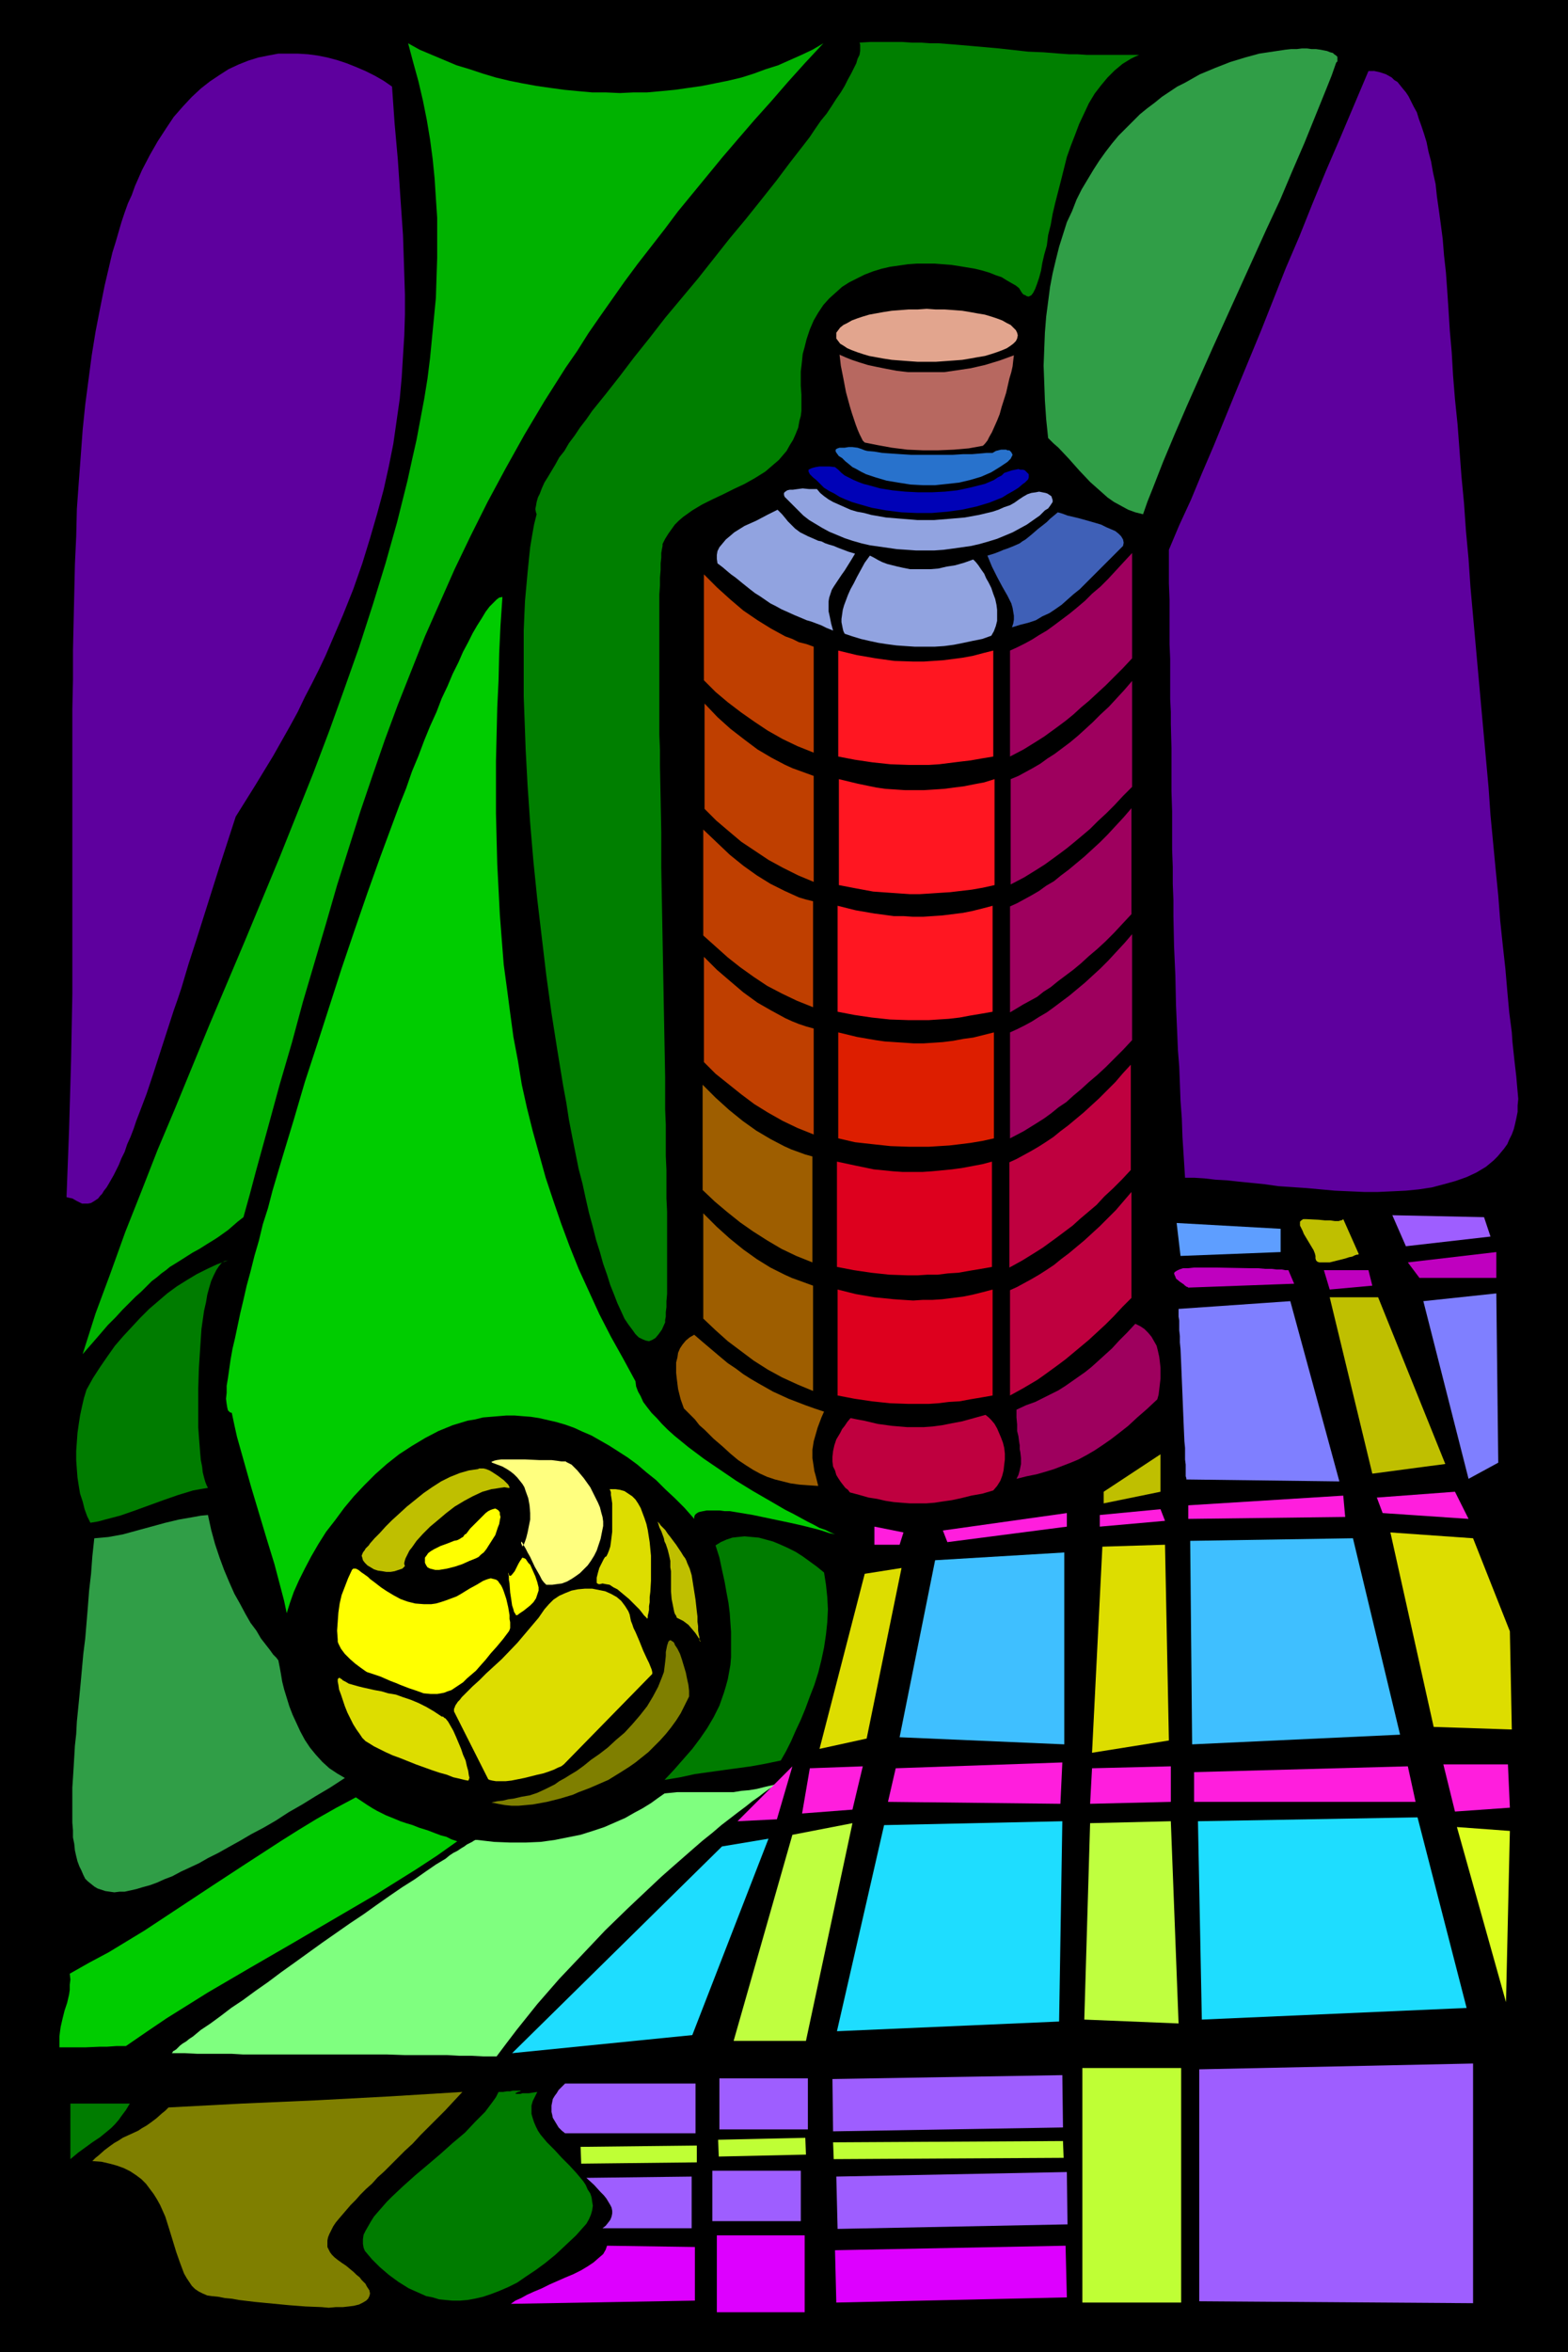 <?xml version="1.0" encoding="UTF-8" standalone="no"?>
<svg
   version="1.0"
   width="103.821mm"
   height="155.668mm"
   id="svg100"
   sodipodi:docname="Insulated Container 4.wmf"
   xmlns:inkscape="http://www.inkscape.org/namespaces/inkscape"
   xmlns:sodipodi="http://sodipodi.sourceforge.net/DTD/sodipodi-0.dtd"
   xmlns="http://www.w3.org/2000/svg"
   xmlns:svg="http://www.w3.org/2000/svg">
  <sodipodi:namedview
     id="namedview100"
     pagecolor="#ffffff"
     bordercolor="#000000"
     borderopacity="0.25"
     inkscape:showpageshadow="2"
     inkscape:pageopacity="0.0"
     inkscape:pagecheckerboard="0"
     inkscape:deskcolor="#d1d1d1"
     inkscape:document-units="mm" />
  <defs
     id="defs1">
    <pattern
       id="WMFhbasepattern"
       patternUnits="userSpaceOnUse"
       width="6"
       height="6"
       x="0"
       y="0" />
  </defs>
  <path
     style="fill:#000000;fill-opacity:1;fill-rule:evenodd;stroke:none"
     d="M 0,0 H 392.393 V 588.353 H 0 Z"
     id="path1" />
  <path
     style="fill:#9e005e;fill-opacity:1;fill-rule:evenodd;stroke:none"
     d="m 252.76,162.722 1.778,-0.808 1.939,-0.97 1.778,-0.97 1.778,-1.131 1.939,-1.131 1.778,-1.293 1.939,-1.454 1.939,-1.454 1.778,-1.454 2.101,-1.778 1.778,-1.778 2.101,-1.778 1.939,-1.939 1.939,-2.101 1.939,-2.101 2.101,-2.262 v 26.339 l -2.263,2.424 -2.263,2.262 -2.101,2.101 -2.101,1.939 -2.101,1.939 -1.939,1.616 -1.939,1.778 -1.778,1.454 -1.939,1.454 -1.778,1.293 -1.778,1.293 -1.778,1.131 -3.394,2.101 -3.394,1.778 z"
     id="path2" />
  <path
     style="fill:#9e005e;fill-opacity:1;fill-rule:evenodd;stroke:none"
     d="m 252.922,194.879 1.939,-0.808 1.778,-0.97 1.778,-0.97 1.939,-1.131 1.778,-1.293 1.778,-1.131 1.939,-1.454 1.939,-1.454 1.939,-1.616 1.778,-1.616 1.939,-1.778 1.939,-1.939 2.101,-1.939 1.939,-2.101 1.939,-2.101 1.939,-2.262 v 26.501 l -2.263,2.262 -2.101,2.262 -2.101,2.101 -2.101,1.939 -1.939,1.939 -2.101,1.778 -1.939,1.616 -1.778,1.454 -1.939,1.454 -1.778,1.293 -1.778,1.293 -1.778,1.131 -3.394,2.101 -3.394,1.778 z"
     id="path3" />
  <path
     style="fill:#9e005e;fill-opacity:1;fill-rule:evenodd;stroke:none"
     d="m 252.76,226.712 1.778,-0.808 1.778,-0.97 1.778,-0.97 1.939,-1.131 1.778,-1.293 1.939,-1.131 1.778,-1.454 1.939,-1.454 1.939,-1.616 1.939,-1.616 1.939,-1.778 1.939,-1.778 1.939,-1.939 1.939,-2.101 2.101,-2.262 1.939,-2.262 v 26.501 l -2.263,2.424 -2.101,2.262 -2.101,2.101 -2.101,1.939 -2.101,1.778 -1.939,1.778 -1.939,1.616 -1.939,1.454 -1.939,1.454 -1.778,1.454 -1.778,1.131 -1.616,1.293 -3.555,1.939 -3.232,1.939 z"
     id="path4" />
  <path
     style="fill:#9e005e;fill-opacity:1;fill-rule:evenodd;stroke:none"
     d="m 252.76,258.223 1.778,-0.808 1.939,-0.97 1.778,-0.97 1.778,-1.131 1.939,-1.131 1.778,-1.293 1.939,-1.454 1.939,-1.454 1.939,-1.616 1.939,-1.616 1.939,-1.778 1.939,-1.778 1.939,-1.939 1.939,-2.101 2.101,-2.262 1.939,-2.262 v 26.501 l -2.263,2.424 -2.263,2.262 -2.101,2.101 -2.101,1.939 -2.101,1.778 -1.939,1.778 -1.939,1.616 -1.778,1.616 -1.939,1.293 -1.778,1.454 -1.778,1.293 -1.778,1.131 -3.394,2.101 -3.394,1.778 z"
     id="path5" />
  <path
     style="fill:#bf003f;fill-opacity:1;fill-rule:evenodd;stroke:none"
     d="m 252.599,290.702 1.778,-0.808 1.778,-0.97 1.778,-0.97 1.939,-1.131 1.778,-1.131 1.939,-1.293 1.778,-1.454 1.939,-1.454 1.939,-1.616 1.939,-1.616 1.939,-1.778 1.939,-1.778 1.939,-1.939 2.101,-2.101 1.939,-2.262 1.939,-2.101 v 26.339 l -2.263,2.424 -2.101,2.101 -2.263,2.101 -1.939,2.101 -2.101,1.778 -2.101,1.778 -1.778,1.616 -1.939,1.454 -1.939,1.454 -1.778,1.293 -1.778,1.293 -1.778,1.131 -3.394,2.101 -3.232,1.778 z"
     id="path6" />
  <path
     style="fill:#bf003f;fill-opacity:1;fill-rule:evenodd;stroke:none"
     d="m 252.76,322.697 1.778,-0.808 1.778,-0.97 1.778,-0.97 1.939,-1.131 1.778,-1.131 1.939,-1.293 1.778,-1.454 1.939,-1.454 1.939,-1.616 1.939,-1.616 1.939,-1.778 1.939,-1.778 1.939,-1.939 2.101,-2.101 1.939,-2.262 1.939,-2.262 v 26.501 l -2.263,2.262 -2.101,2.262 -2.101,2.101 -2.101,1.939 -2.101,1.939 -1.939,1.616 -1.939,1.616 -1.939,1.616 -1.939,1.454 -1.778,1.293 -1.778,1.293 -1.616,1.131 -3.555,2.101 -3.232,1.778 z"
     id="path7" />
  <path
     style="fill:#ff1621;fill-opacity:1;fill-rule:evenodd;stroke:none"
     d="m 209.772,162.722 4.687,1.131 4.687,0.808 4.687,0.646 4.848,0.162 h 2.424 l 2.424,-0.162 2.424,-0.162 2.586,-0.323 2.424,-0.323 2.586,-0.485 2.424,-0.646 2.586,-0.646 v 26.501 l -2.909,0.485 -2.747,0.485 -2.747,0.323 -2.586,0.323 -2.586,0.323 -2.586,0.162 h -2.424 -2.424 l -4.687,-0.162 -4.525,-0.485 -4.364,-0.646 -4.202,-0.808 z"
     id="path8" />
  <path
     style="fill:#ff1621;fill-opacity:1;fill-rule:evenodd;stroke:none"
     d="m 209.933,194.879 4.687,1.131 4.687,0.97 2.263,0.323 2.424,0.162 2.424,0.162 h 2.424 2.424 l 2.586,-0.162 2.424,-0.162 2.424,-0.323 2.586,-0.323 2.424,-0.485 2.586,-0.485 2.586,-0.808 v 26.501 l -2.909,0.646 -2.747,0.485 -2.747,0.323 -2.747,0.323 -2.586,0.162 -2.424,0.162 -2.586,0.162 h -2.424 l -4.687,-0.323 -4.525,-0.323 -4.364,-0.808 -4.202,-0.808 z"
     id="path9" />
  <path
     style="fill:#ff1621;fill-opacity:1;fill-rule:evenodd;stroke:none"
     d="m 209.61,226.551 4.525,1.131 4.687,0.808 4.848,0.646 h 2.424 l 2.424,0.162 h 2.424 l 2.424,-0.162 2.424,-0.162 2.586,-0.323 2.586,-0.323 2.424,-0.485 2.586,-0.646 2.424,-0.646 v 26.501 l -2.747,0.485 -2.909,0.485 -2.586,0.485 -2.747,0.323 -2.586,0.162 -2.424,0.162 h -2.586 -2.424 l -4.687,-0.162 -4.525,-0.485 -4.364,-0.646 -4.202,-0.808 z"
     id="path10" />
  <path
     style="fill:#dd1e00;fill-opacity:1;fill-rule:evenodd;stroke:none"
     d="m 209.772,258.223 4.687,1.131 4.687,0.808 2.263,0.323 2.424,0.162 2.424,0.162 2.424,0.162 h 2.424 l 2.424,-0.162 2.424,-0.162 2.586,-0.323 2.586,-0.485 2.424,-0.323 2.586,-0.646 2.586,-0.646 v 26.501 l -2.909,0.646 -2.909,0.485 -2.586,0.323 -2.747,0.323 -2.586,0.162 -2.586,0.162 h -2.424 -2.424 l -4.687,-0.162 -4.525,-0.485 -4.364,-0.485 -4.202,-0.97 z"
     id="path11" />
  <path
     style="fill:#dd001e;fill-opacity:1;fill-rule:evenodd;stroke:none"
     d="m 209.449,290.541 4.525,0.97 4.687,0.97 4.848,0.485 2.424,0.162 h 2.424 2.424 l 2.424,-0.162 5.01,-0.485 2.424,-0.323 2.586,-0.485 2.586,-0.485 2.424,-0.646 v 26.339 l -2.747,0.485 -2.909,0.485 -2.747,0.485 -2.586,0.162 -2.586,0.323 h -2.586 l -2.424,0.162 h -2.424 l -4.687,-0.162 -4.525,-0.485 -4.364,-0.646 -4.202,-0.808 z"
     id="path12" />
  <path
     style="fill:#dd001e;fill-opacity:1;fill-rule:evenodd;stroke:none"
     d="m 209.61,322.536 4.525,1.131 4.687,0.808 4.848,0.485 2.424,0.162 2.424,0.162 2.424,-0.162 h 2.424 l 2.424,-0.162 2.586,-0.323 2.586,-0.323 2.424,-0.485 2.586,-0.646 2.424,-0.646 v 26.501 l -2.747,0.485 -2.909,0.485 -2.586,0.485 -2.747,0.162 -2.586,0.323 -2.424,0.162 h -2.586 -2.424 l -4.687,-0.162 -4.525,-0.485 -4.364,-0.646 -4.202,-0.808 z"
     id="path13" />
  <path
     style="fill:#bf3f00;fill-opacity:1;fill-rule:evenodd;stroke:none"
     d="m 176.157,143.655 3.232,3.232 3.394,3.07 3.232,2.747 3.555,2.424 3.394,2.101 3.555,1.939 1.778,0.646 1.616,0.808 1.939,0.485 1.778,0.646 v 26.501 l -4.04,-1.616 -3.717,-1.778 -3.717,-2.101 -3.394,-2.262 -3.232,-2.262 -3.394,-2.585 -3.071,-2.585 -2.909,-2.909 z"
     id="path14" />
  <path
     style="fill:#bf3f00;fill-opacity:1;fill-rule:evenodd;stroke:none"
     d="m 176.318,175.973 3.232,3.393 3.232,2.909 3.555,2.747 3.232,2.424 3.555,2.101 3.394,1.778 1.778,0.808 1.778,0.646 1.778,0.646 1.778,0.646 v 26.501 l -3.879,-1.616 -3.879,-1.939 -3.555,-1.939 -3.394,-2.262 -3.394,-2.262 -3.071,-2.585 -3.232,-2.747 -2.909,-2.909 z"
     id="path15" />
  <path
     style="fill:#bf3f00;fill-opacity:1;fill-rule:evenodd;stroke:none"
     d="m 175.995,207.483 3.394,3.232 3.232,3.07 3.394,2.747 3.394,2.424 3.394,2.101 3.555,1.778 1.778,0.808 1.778,0.808 1.616,0.485 1.939,0.485 v 26.501 l -4.04,-1.616 -3.717,-1.778 -3.717,-1.939 -3.394,-2.262 -3.394,-2.424 -3.071,-2.424 -3.071,-2.747 -3.071,-2.747 z"
     id="path16" />
  <path
     style="fill:#bf3f00;fill-opacity:1;fill-rule:evenodd;stroke:none"
     d="m 176.157,239.316 3.232,3.232 3.394,2.909 3.232,2.747 3.555,2.585 3.394,1.939 3.555,1.939 1.778,0.808 1.616,0.646 1.939,0.646 1.778,0.485 V 283.754 l -4.04,-1.616 -3.717,-1.778 -3.717,-2.101 -3.394,-2.101 -3.232,-2.424 -3.232,-2.585 -3.232,-2.585 -2.909,-2.909 v -26.339 -0.162 z"
     id="path17" />
  <path
     style="fill:#9e5e00;fill-opacity:1;fill-rule:evenodd;stroke:none"
     d="m 175.833,271.311 3.232,3.232 3.394,3.07 3.394,2.747 3.394,2.424 3.555,2.101 3.394,1.778 1.778,0.808 1.778,0.646 1.778,0.646 1.778,0.485 v 26.501 l -4.04,-1.616 -3.717,-1.778 -3.555,-2.101 -3.555,-2.262 -3.232,-2.262 -3.232,-2.585 -3.071,-2.585 -3.071,-2.909 z"
     id="path18" />
  <path
     style="fill:#9e5e00;fill-opacity:1;fill-rule:evenodd;stroke:none"
     d="m 175.995,303.468 3.394,3.393 3.232,2.909 3.394,2.747 3.394,2.424 3.394,2.101 3.555,1.778 1.778,0.808 1.778,0.646 1.778,0.646 1.778,0.646 v 26.339 l -3.879,-1.616 -3.879,-1.778 -3.555,-1.939 -3.555,-2.262 -3.232,-2.424 -3.232,-2.424 -3.071,-2.747 -3.071,-2.909 z"
     id="path19" />
  <path
     style="fill:#9e005e;fill-opacity:1;fill-rule:evenodd;stroke:none"
     d="m 254.377,352.592 2.424,-1.131 2.263,-0.808 1.939,-0.97 1.939,-0.97 1.939,-0.97 1.778,-1.131 3.232,-2.262 1.616,-1.131 1.616,-1.293 1.616,-1.454 1.778,-1.616 1.778,-1.616 1.778,-1.939 1.939,-1.939 2.101,-2.262 1.293,0.646 0.97,0.646 0.97,0.97 0.808,0.97 0.646,1.131 0.646,1.131 0.323,1.293 0.323,1.454 0.162,1.293 0.162,1.454 v 2.747 l -0.323,2.747 -0.162,1.293 -0.323,1.131 -2.586,2.424 -2.424,2.101 -2.263,2.101 -2.263,1.778 -2.101,1.616 -2.101,1.454 -1.939,1.293 -1.939,1.131 -2.101,1.131 -1.939,0.808 -2.101,0.808 -2.101,0.808 -2.101,0.646 -2.263,0.646 -2.424,0.485 -2.586,0.646 0.485,-0.97 0.323,-1.131 0.162,-0.808 0.162,-0.808 v -1.454 l -0.162,-1.454 -0.162,-0.808 v -0.97 l -0.162,-0.97 -0.162,-1.293 -0.323,-1.293 v -1.616 l -0.162,-1.778 z"
     id="path20" />
  <path
     style="fill:#3f60b7;fill-opacity:1;fill-rule:evenodd;stroke:none"
     d="m 247.104,138.968 1.616,-0.485 1.293,-0.485 1.131,-0.485 0.97,-0.323 0.808,-0.323 0.808,-0.323 1.454,-0.646 0.646,-0.485 0.808,-0.485 0.808,-0.646 0.97,-0.808 1.293,-1.131 1.455,-1.131 0.808,-0.646 0.808,-0.808 0.97,-0.808 0.97,-0.808 1.131,0.323 1.293,0.485 2.747,0.646 2.909,0.808 2.747,0.808 1.293,0.646 1.131,0.485 1.131,0.485 0.808,0.646 0.646,0.646 0.485,0.808 0.162,0.808 -0.162,0.808 -2.101,2.101 -1.939,1.939 -1.778,1.778 -1.778,1.778 -1.616,1.616 -1.616,1.616 -1.616,1.293 -1.455,1.293 -1.454,1.293 -1.616,1.131 -1.454,0.97 -1.778,0.808 -1.616,0.97 -1.939,0.646 -1.939,0.485 -2.101,0.646 0.323,-0.97 0.162,-0.97 v -0.97 l -0.162,-0.97 -0.162,-0.97 -0.323,-1.131 -0.97,-1.939 -1.293,-2.262 -1.293,-2.424 -1.293,-2.585 z"
     id="path21" />
  <path
     style="fill:#9e5e00;fill-opacity:1;fill-rule:evenodd;stroke:none"
     d="m 206.216,353.077 -2.424,-0.808 -2.263,-0.808 -2.101,-0.808 -2.101,-0.808 -3.879,-1.778 -3.717,-2.101 -1.939,-1.131 -1.778,-1.131 -1.939,-1.454 -1.939,-1.293 -1.939,-1.616 -2.101,-1.778 -2.101,-1.778 -2.263,-1.939 -1.131,0.646 -0.97,0.808 -0.808,0.97 -0.646,0.97 -0.485,1.131 -0.162,1.131 -0.323,1.293 v 1.293 1.293 l 0.162,1.454 0.323,2.585 0.646,2.585 0.808,2.262 1.455,1.454 1.293,1.293 1.131,1.454 1.293,1.131 2.263,2.262 2.263,1.939 1.939,1.778 1.939,1.616 1.939,1.293 1.778,1.131 1.778,0.97 1.778,0.808 1.939,0.646 1.939,0.485 1.939,0.485 2.263,0.323 2.263,0.162 2.424,0.162 -0.323,-1.293 -0.323,-1.293 -0.323,-1.131 -0.162,-1.131 -0.323,-2.101 v -2.101 l 0.323,-2.101 0.323,-1.131 0.323,-1.131 0.323,-1.131 0.485,-1.293 0.485,-1.293 z"
     id="path22" />
  <path
     style="fill:#91a3e0;fill-opacity:1;fill-rule:evenodd;stroke:none"
     d="m 213.974,138.484 -1.616,-0.485 -1.293,-0.485 -1.293,-0.485 -1.131,-0.485 -1.131,-0.323 -0.97,-0.323 -0.97,-0.485 -0.808,-0.162 -1.455,-0.646 -1.131,-0.485 -0.97,-0.485 -0.97,-0.485 -0.646,-0.485 -0.646,-0.485 -1.131,-1.131 -0.646,-0.646 -0.646,-0.808 -0.808,-0.97 -1.131,-1.131 -2.586,1.293 -2.747,1.454 -2.909,1.293 -1.293,0.808 -1.293,0.808 -1.131,0.97 -0.97,0.808 -0.808,0.97 -0.808,0.97 -0.485,0.97 -0.162,0.97 v 0.97 l 0.162,1.131 1.293,0.97 1.131,0.97 0.97,0.808 1.131,0.808 1.778,1.454 1.616,1.293 1.454,1.131 1.293,0.808 2.586,1.778 1.293,0.646 1.455,0.808 1.454,0.646 1.778,0.808 1.939,0.808 1.131,0.485 1.131,0.323 1.293,0.485 1.293,0.485 1.293,0.646 1.616,0.646 -0.485,-1.778 -0.323,-1.616 -0.323,-1.454 v -1.293 -1.131 l 0.162,-0.97 0.323,-0.97 0.323,-0.97 0.485,-0.808 0.646,-0.97 0.646,-0.97 0.646,-0.97 0.808,-1.131 0.808,-1.293 0.808,-1.293 z"
     id="path23" />
  <path
     style="fill:#bf003f;fill-opacity:1;fill-rule:evenodd;stroke:none"
     d="m 212.842,354.692 1.616,0.323 1.778,0.323 3.394,0.808 3.555,0.485 1.939,0.162 1.939,0.162 h 1.939 2.101 l 2.263,-0.162 2.424,-0.323 2.424,-0.485 2.586,-0.485 2.909,-0.808 2.909,-0.808 0.808,0.646 0.646,0.646 0.808,0.97 0.646,1.131 0.485,1.131 0.485,1.131 0.485,1.293 0.323,1.293 0.162,1.454 v 1.454 l -0.162,1.293 -0.162,1.454 -0.323,1.293 -0.485,1.293 -0.808,1.293 -0.97,1.131 -2.747,0.808 -2.747,0.485 -2.586,0.646 -2.263,0.485 -2.263,0.323 -2.101,0.323 -2.101,0.162 h -2.101 -1.939 l -2.101,-0.162 -1.939,-0.162 -2.101,-0.323 -2.101,-0.485 -2.101,-0.323 -2.263,-0.646 -2.424,-0.646 -0.485,-0.646 -0.646,-0.485 -1.131,-1.454 -0.646,-0.97 -0.485,-0.808 -0.323,-1.131 -0.485,-0.97 -0.162,-1.293 v -1.131 l 0.162,-1.454 0.323,-1.454 0.485,-1.454 0.97,-1.616 0.485,-0.97 0.646,-0.808 0.646,-0.97 z"
     id="path24" />
  <path
     style="fill:#91a3e0;fill-opacity:1;fill-rule:evenodd;stroke:none"
     d="m 217.691,138.968 0.97,0.485 1.131,0.646 0.97,0.485 1.293,0.485 1.293,0.323 1.293,0.323 1.454,0.323 1.616,0.323 h 1.616 1.778 1.778 l 1.939,-0.162 2.101,-0.485 2.101,-0.323 2.263,-0.646 2.263,-0.808 0.646,0.646 0.646,0.808 0.646,0.97 0.808,1.131 0.485,1.131 0.646,1.131 0.646,1.293 0.485,1.454 0.485,1.293 0.323,1.454 0.162,1.293 v 1.454 1.293 l -0.323,1.293 -0.485,1.293 -0.646,1.131 -2.263,0.808 -2.424,0.485 -2.263,0.485 -2.424,0.485 -2.424,0.323 -2.424,0.162 h -2.424 -2.424 l -2.424,-0.162 -2.263,-0.162 -2.424,-0.323 -2.101,-0.323 -2.263,-0.485 -2.101,-0.485 -2.101,-0.646 -1.939,-0.646 -0.323,-0.646 -0.162,-0.646 -0.162,-0.808 -0.162,-0.808 v -0.808 l 0.162,-1.131 0.162,-1.131 0.323,-1.131 0.485,-1.293 0.485,-1.293 0.646,-1.454 0.808,-1.454 0.808,-1.616 0.97,-1.778 0.97,-1.778 z"
     id="path25" />
  <path
     style="fill:#91a3e0;fill-opacity:1;fill-rule:evenodd;stroke:none"
     d="m 204.439,122.324 0.808,0.97 0.97,0.808 1.131,0.808 1.131,0.646 1.455,0.646 1.454,0.646 1.454,0.646 1.616,0.485 1.778,0.323 1.778,0.485 3.717,0.646 3.879,0.323 4.04,0.323 h 4.04 l 4.04,-0.323 3.717,-0.323 3.555,-0.646 3.394,-0.808 1.455,-0.485 1.454,-0.646 1.455,-0.485 1.131,-0.646 1.131,-0.808 0.97,-0.646 1.131,-0.646 0.97,-0.323 1.131,-0.162 0.808,-0.162 0.808,0.162 0.808,0.162 0.485,0.162 0.485,0.323 0.485,0.323 0.162,0.485 0.162,0.485 v 0.485 l -0.323,0.485 -0.323,0.485 -0.485,0.646 -0.808,0.485 -1.293,1.293 -1.616,1.131 -1.616,1.131 -1.778,0.97 -1.778,0.97 -1.939,0.808 -1.939,0.808 -2.101,0.646 -2.263,0.646 -2.101,0.485 -2.263,0.323 -2.263,0.323 -2.424,0.323 -2.263,0.162 h -4.687 l -2.263,-0.162 -2.424,-0.162 -2.263,-0.323 -2.263,-0.323 -2.263,-0.323 -2.101,-0.485 -2.263,-0.646 -1.939,-0.646 -1.939,-0.808 -1.939,-0.808 -1.778,-0.97 -1.616,-0.97 -1.616,-0.97 -1.454,-1.131 -1.293,-1.293 -1.293,-1.293 -0.97,-0.97 -0.808,-0.808 -0.323,-0.323 -0.162,-0.485 v -0.323 -0.162 l 0.323,-0.323 0.485,-0.323 0.646,-0.162 h 0.808 l 1.131,-0.162 1.293,-0.162 1.616,0.162 z"
     id="path26" />
  <path
     style="fill:#0002b7;fill-opacity:1;fill-rule:evenodd;stroke:none"
     d="m 208.964,116.83 0.808,0.646 0.808,0.808 0.808,0.646 0.97,0.485 1.293,0.646 1.131,0.485 1.293,0.485 1.293,0.323 2.909,0.808 3.071,0.485 3.232,0.323 3.232,0.162 h 3.394 l 3.232,-0.162 3.071,-0.323 3.071,-0.646 2.586,-0.646 1.293,-0.323 1.131,-0.485 1.131,-0.485 0.97,-0.646 0.97,-0.485 0.646,-0.646 0.97,-0.323 0.97,-0.323 0.808,-0.162 0.808,-0.162 0.485,0.162 h 0.646 l 0.485,0.162 0.323,0.323 0.323,0.323 0.323,0.323 v 0.323 0.485 l -0.162,0.485 -0.323,0.323 -0.485,0.485 -0.485,0.323 -1.131,0.97 -1.293,0.808 -1.454,0.808 -1.293,0.808 -1.616,0.646 -1.616,0.646 -1.616,0.485 -1.616,0.485 -3.717,0.808 -3.555,0.485 -3.879,0.323 h -3.879 l -3.717,-0.162 -3.879,-0.485 -3.555,-0.646 -3.394,-0.97 -1.616,-0.485 -1.616,-0.646 -1.454,-0.646 -1.293,-0.808 -1.293,-0.646 -1.293,-0.808 -0.97,-0.97 -0.97,-0.97 -0.808,-0.646 -0.808,-0.808 -0.162,-0.323 -0.162,-0.323 v -0.162 -0.323 l 0.323,-0.162 0.323,-0.162 0.485,-0.162 0.646,-0.162 0.97,-0.162 h 2.424 z"
     id="path27" />
  <path
     style="fill:#2872cc;fill-opacity:1;fill-rule:evenodd;stroke:none"
     d="m 214.62,111.983 0.485,0.162 0.485,0.162 0.808,0.323 0.646,0.162 1.778,0.162 1.939,0.323 2.263,0.162 2.424,0.162 2.586,0.162 h 2.586 5.172 2.586 l 2.586,-0.162 h 2.263 l 1.939,-0.162 1.778,-0.162 h 1.454 l 0.808,-0.485 0.646,-0.162 0.646,-0.162 h 0.646 0.646 l 0.323,0.162 h 0.485 l 0.323,0.323 0.162,0.162 0.162,0.323 0.162,0.323 -0.162,0.323 -0.162,0.323 -0.162,0.323 -0.323,0.323 -0.485,0.485 -0.97,0.646 -0.97,0.646 -2.101,1.293 -2.586,1.131 -2.747,0.808 -2.747,0.646 -2.909,0.323 -3.071,0.323 h -3.071 l -3.071,-0.162 -3.071,-0.485 -2.909,-0.485 -2.747,-0.808 -2.424,-0.808 -1.293,-0.646 -1.131,-0.646 -0.97,-0.485 -0.97,-0.808 -0.808,-0.646 -0.808,-0.808 -0.808,-0.485 -0.485,-0.646 -0.323,-0.485 v -0.162 -0.323 l 0.162,-0.162 0.323,-0.162 0.485,-0.162 h 0.646 0.646 l 0.97,-0.162 h 0.97 z"
     id="path28" />
  <path
     style="fill:#b76860;fill-opacity:1;fill-rule:evenodd;stroke:none"
     d="m 210.095,88.714 1.454,0.646 1.616,0.646 1.939,0.646 2.101,0.646 2.263,0.485 2.424,0.485 2.586,0.485 2.747,0.323 h 2.909 3.071 3.071 l 3.394,-0.485 3.232,-0.485 3.555,-0.808 3.717,-1.131 3.555,-1.293 -0.162,1.293 -0.162,1.454 -0.323,1.454 -0.485,1.616 -0.808,3.555 -1.131,3.555 -0.485,1.778 -0.646,1.616 -0.646,1.454 -0.646,1.454 -0.646,1.131 -0.485,0.97 -0.646,0.808 -0.485,0.485 -1.778,0.323 -1.778,0.323 -3.717,0.323 -3.879,0.162 h -3.879 l -3.879,-0.162 -3.879,-0.485 -3.555,-0.646 -1.616,-0.323 -1.616,-0.323 -0.485,-0.485 -0.323,-0.646 -0.485,-0.97 -0.485,-1.131 -0.485,-1.293 -0.485,-1.454 -0.485,-1.454 -0.485,-1.616 -0.97,-3.555 -0.646,-3.393 -0.323,-1.616 -0.323,-1.616 -0.162,-1.454 z"
     id="path29" />
  <path
     style="fill:#e2a58e;fill-opacity:1;fill-rule:evenodd;stroke:none"
     d="m 231.913,77.241 2.263,0.162 h 2.263 l 2.263,0.162 2.101,0.162 1.939,0.323 1.778,0.323 1.939,0.323 1.616,0.485 1.455,0.485 1.293,0.485 1.131,0.646 0.97,0.485 0.646,0.646 0.646,0.646 0.323,0.646 0.162,0.646 -0.162,0.808 -0.323,0.646 -0.646,0.646 -0.646,0.485 -0.97,0.646 -1.131,0.485 -1.293,0.485 -1.455,0.485 -1.616,0.485 -1.939,0.323 -1.778,0.323 -1.939,0.323 -2.101,0.162 -2.263,0.162 -2.263,0.162 h -2.263 -2.263 l -2.263,-0.162 -2.101,-0.162 -2.101,-0.162 -2.101,-0.323 -1.778,-0.323 -1.778,-0.323 -1.616,-0.485 -1.454,-0.485 -1.293,-0.485 -1.131,-0.485 -0.97,-0.646 -0.808,-0.485 -0.485,-0.646 -0.485,-0.646 V 83.866 83.219 l 0.485,-0.646 0.485,-0.646 0.808,-0.646 0.97,-0.485 1.131,-0.646 1.293,-0.485 1.454,-0.485 1.616,-0.485 1.778,-0.323 1.778,-0.323 2.101,-0.323 2.101,-0.162 2.101,-0.162 h 2.263 z"
     id="path30" />
  <path
     style="fill:#7f7f00;fill-opacity:1;fill-rule:evenodd;stroke:none"
     d="m 166.622,414.158 v -0.97 l 0.162,-0.808 0.162,-0.808 0.162,-0.485 0.162,-0.485 0.162,-0.162 0.162,-0.162 h 0.323 l 0.162,0.162 0.323,0.162 0.323,0.323 0.162,0.485 0.646,0.97 0.646,1.293 0.485,1.454 0.485,1.616 0.485,1.616 0.323,1.616 0.323,1.454 0.162,1.454 v 0.97 0.485 l -0.162,0.323 -0.97,1.939 -0.97,1.939 -1.131,1.778 -1.293,1.778 -1.293,1.616 -1.454,1.616 -1.455,1.454 -1.454,1.454 -1.616,1.293 -1.616,1.293 -1.616,1.131 -1.778,1.131 -3.394,2.101 -3.717,1.616 -1.131,0.485 -1.293,0.485 -1.293,0.485 -1.454,0.646 -3.232,0.97 -3.232,0.808 -3.555,0.646 -1.778,0.162 -1.778,0.162 h -1.778 l -1.616,-0.162 -1.778,-0.323 -1.616,-0.323 1.455,-0.323 1.454,-0.162 1.293,-0.323 1.293,-0.162 2.101,-0.485 1.939,-0.323 1.939,-0.646 2.101,-0.97 0.97,-0.485 1.293,-0.646 1.131,-0.808 1.455,-0.808 1.293,-0.808 1.616,-0.97 1.778,-1.293 1.778,-1.454 2.101,-1.454 2.101,-1.616 2.101,-1.939 2.101,-1.778 1.939,-2.101 1.939,-2.262 1.778,-2.262 1.455,-2.424 1.293,-2.424 0.97,-2.424 0.485,-1.293 0.162,-1.293 0.162,-1.293 z"
     id="path31" />
  <path
     style="fill:#bfbf00;fill-opacity:1;fill-rule:evenodd;stroke:none"
     d="m 164.682,380.87 -0.162,-0.162 h 0.162 l 0.323,0.323 0.323,0.485 0.485,0.485 0.646,0.646 0.646,0.97 0.646,0.808 1.454,1.939 1.293,1.939 0.485,0.808 0.485,0.646 0.323,0.646 0.162,0.485 0.646,1.454 0.485,1.616 0.485,3.07 0.485,3.07 0.323,2.909 0.162,1.293 v 1.293 l 0.162,1.131 v 1.131 l 0.162,0.97 0.162,0.646 v 0.646 l 0.162,0.485 h 0.162 l -0.162,-0.162 v -0.162 l -0.162,-0.323 -0.323,-0.485 -0.646,-0.97 -0.808,-0.97 -0.97,-1.131 -1.293,-0.97 -0.646,-0.323 -0.646,-0.323 -0.323,-0.162 -0.162,-0.485 -0.323,-0.485 -0.162,-0.485 -0.162,-0.808 -0.162,-0.808 -0.323,-1.616 -0.162,-1.939 v -1.616 -0.808 -1.616 -0.97 l -0.162,-0.97 v -1.616 l -0.323,-1.454 -0.323,-1.293 -0.485,-1.454 -0.323,-0.646 -0.162,-0.808 -0.646,-1.778 -0.485,-0.97 z"
     id="path32" />
  <path
     style="fill:#ffff00;fill-opacity:1;fill-rule:evenodd;stroke:none"
     d="m 130.582,389.758 0.162,-0.162 0.485,0.162 0.323,0.162 0.323,0.485 0.323,0.485 0.485,0.485 0.646,1.454 0.646,1.454 0.485,1.454 0.162,0.646 0.162,0.646 v 0.485 0.323 l -0.323,0.97 -0.323,0.97 -0.646,0.97 -0.808,0.808 -1.616,1.293 -0.97,0.646 -0.646,0.485 h -0.323 l -0.162,-0.323 -0.323,-0.485 -0.162,-0.646 -0.323,-0.97 -0.162,-1.131 -0.323,-2.101 -0.162,-2.262 -0.162,-0.97 v -0.808 l -0.162,-0.646 v -0.485 0 0.162 l 0.162,0.485 v 0.162 l 0.162,0.162 h 0.323 l 0.162,-0.162 0.162,-0.162 0.646,-0.808 0.485,-0.97 0.485,-0.97 0.485,-0.808 0.162,-0.162 z"
     id="path33" />
  <path
     style="fill:#dddd00;fill-opacity:1;fill-rule:evenodd;stroke:none"
     d="m 136.239,402.523 1.131,-1.293 1.131,-1.131 1.454,-0.97 1.455,-0.646 1.616,-0.646 1.616,-0.323 1.778,-0.162 h 1.778 l 1.616,0.323 1.616,0.323 1.455,0.646 1.454,0.808 1.131,0.97 0.97,1.293 0.808,1.293 0.323,0.808 0.162,0.808 0.162,0.808 0.323,0.808 0.323,0.97 0.485,0.97 0.97,2.262 0.97,2.424 0.97,2.101 0.485,0.97 0.323,0.808 0.323,0.808 0.162,0.646 v 0.485 l -0.162,0.162 -21.979,22.461 -0.646,0.485 -0.808,0.323 -0.97,0.485 -1.293,0.485 -1.454,0.485 -1.455,0.323 -3.232,0.808 -3.232,0.646 -1.454,0.162 h -1.293 -1.131 l -0.97,-0.162 -0.646,-0.162 -0.323,-0.162 -0.162,-0.323 -8.404,-16.644 v -0.323 -0.323 l 0.162,-0.323 0.162,-0.485 0.323,-0.485 0.323,-0.485 0.485,-0.485 0.485,-0.646 1.293,-1.293 1.455,-1.454 1.616,-1.454 1.778,-1.778 1.939,-1.778 1.939,-1.778 3.879,-4.04 1.778,-2.101 1.778,-2.101 1.778,-2.101 z"
     id="path34" />
  <path
     style="fill:#ffff00;fill-opacity:1;fill-rule:evenodd;stroke:none"
     d="m 110.219,400.746 1.454,-0.485 1.293,-0.485 1.293,-0.485 1.131,-0.646 2.101,-1.293 1.778,-0.97 0.808,-0.485 0.808,-0.485 0.808,-0.323 0.485,-0.162 0.646,-0.162 0.646,0.162 0.646,0.162 0.485,0.323 0.323,0.485 0.485,0.646 0.323,0.646 0.323,0.808 0.646,1.939 0.485,2.101 0.323,1.939 v 0.97 l 0.162,0.808 v 1.454 l -0.162,0.485 -0.162,0.323 -1.454,1.939 -1.616,1.939 -1.454,1.616 -1.293,1.616 -1.293,1.454 -1.131,1.293 -1.131,0.97 -1.131,0.97 -0.97,0.97 -0.97,0.646 -0.97,0.646 -0.97,0.646 -0.97,0.323 -0.808,0.323 -0.808,0.162 -0.97,0.162 h -1.616 l -1.778,-0.162 -1.778,-0.646 -1.939,-0.646 -2.101,-0.808 -1.131,-0.485 -1.293,-0.485 -2.586,-1.131 -2.909,-0.97 -0.485,-0.162 -0.485,-0.323 -1.131,-0.808 -1.293,-0.97 -1.293,-1.131 -1.293,-1.293 -0.97,-1.293 -0.323,-0.646 -0.323,-0.646 -0.162,-0.485 v -0.485 l -0.162,-2.262 0.162,-2.262 0.162,-2.262 0.323,-2.262 0.485,-2.101 0.808,-2.101 0.808,-2.101 0.97,-2.101 0.162,-0.162 0.162,-0.162 h 0.323 0.323 l 0.646,0.323 0.808,0.646 0.485,0.323 1.131,0.808 0.485,0.485 1.293,0.97 1.455,1.131 1.455,0.97 1.616,0.97 1.778,0.97 1.778,0.646 1.939,0.485 2.101,0.162 h 0.97 0.97 l 1.131,-0.162 z"
     id="path35" />
  <path
     style="fill:#dddd00;fill-opacity:1;fill-rule:evenodd;stroke:none"
     d="m 110.542,429.348 h 0.323 l 0.162,0.162 0.162,0.162 0.323,0.162 0.646,0.808 0.646,1.131 0.646,1.131 0.646,1.454 1.293,3.07 0.485,1.454 0.646,1.454 0.323,1.454 0.323,1.131 0.162,1.131 0.162,0.646 -0.162,0.323 v 0.162 l -0.162,0.162 h -0.162 l -0.808,-0.162 -1.293,-0.323 -1.454,-0.323 -1.616,-0.646 -1.778,-0.485 -1.939,-0.646 -4.04,-1.454 -4.04,-1.616 -1.778,-0.646 -1.778,-0.808 -1.616,-0.808 -1.293,-0.646 -1.293,-0.808 -0.808,-0.485 -0.808,-0.808 -0.646,-0.97 -0.808,-1.131 -0.808,-1.293 -1.455,-2.909 -0.646,-1.616 -0.485,-1.454 -0.485,-1.454 -0.485,-1.293 -0.162,-1.131 -0.162,-0.808 v -0.323 -0.323 l 0.162,-0.162 0.162,-0.162 h 0.162 l 0.162,0.162 0.323,0.162 0.323,0.323 0.646,0.323 0.808,0.485 1.131,0.323 1.131,0.323 1.293,0.323 1.455,0.323 1.455,0.323 1.778,0.323 1.616,0.485 1.939,0.323 1.778,0.646 1.939,0.646 1.939,0.808 1.939,0.97 1.939,1.131 z"
     id="path36" />
  <path
     style="fill:#bfbf00;fill-opacity:1;fill-rule:evenodd;stroke:none"
     d="m 119.593,367.458 0.323,-0.162 h 0.485 0.646 l 0.646,0.162 0.808,0.323 0.808,0.485 1.455,0.97 1.293,0.97 0.646,0.646 0.485,0.485 0.162,0.323 0.162,0.323 v 0.162 h -0.323 l -0.97,-0.162 -1.131,0.162 -0.97,0.162 -1.131,0.162 -2.263,0.646 -2.424,1.131 -2.101,1.131 -2.424,1.454 -2.101,1.616 -2.101,1.778 -1.939,1.616 -1.778,1.778 -1.616,1.778 -1.131,1.616 -0.646,0.808 -0.323,0.646 -0.323,0.646 -0.323,0.646 -0.162,0.485 -0.162,0.646 v 0.323 l 0.162,0.485 -0.646,0.646 -0.97,0.323 -0.97,0.323 -0.97,0.162 h -1.131 l -0.97,-0.162 -1.131,-0.162 -0.97,-0.323 -0.808,-0.485 -0.808,-0.485 -0.646,-0.646 -0.485,-0.646 -0.162,-0.646 -0.162,-0.485 0.323,-0.808 0.485,-0.646 0.162,-0.323 0.323,-0.323 0.485,-0.485 0.323,-0.485 1.131,-1.293 1.293,-1.293 1.455,-1.616 1.616,-1.616 1.778,-1.616 1.939,-1.778 4.202,-3.393 2.101,-1.454 2.263,-1.454 2.263,-1.131 2.424,-0.97 2.263,-0.646 1.131,-0.162 z"
     id="path37" />
  <path
     style="fill:#dddd00;fill-opacity:1;fill-rule:evenodd;stroke:none"
     d="m 152.561,372.468 h 1.455 l 1.131,0.162 1.131,0.323 0.97,0.646 0.97,0.646 0.808,0.808 0.646,0.97 0.646,1.131 0.485,1.293 0.485,1.293 0.485,1.454 0.323,1.454 0.485,3.07 0.323,3.393 v 3.07 3.232 l -0.162,2.747 -0.162,1.293 v 1.293 l -0.162,0.97 v 0.97 l -0.162,0.808 -0.162,0.646 v 0.485 l -0.162,0.323 v 0.162 -0.162 -0.162 l -0.323,-0.323 -0.485,-0.485 -0.485,-0.646 -0.646,-0.808 -0.808,-0.808 -1.778,-1.778 -1.939,-1.616 -0.97,-0.808 -0.97,-0.485 -0.97,-0.646 -0.97,-0.162 -0.808,-0.162 -0.646,0.162 h -0.323 l -0.323,-0.162 -0.162,-0.162 v -0.323 -0.485 -0.485 l 0.323,-1.293 0.323,-1.131 0.646,-1.293 0.485,-0.97 0.323,-0.485 0.323,-0.162 0.323,-0.646 0.323,-0.808 0.323,-0.97 0.162,-1.131 0.162,-1.293 0.162,-1.293 v -2.909 -2.909 -1.293 l -0.162,-1.131 -0.162,-0.97 v -0.646 l -0.162,-0.485 z"
     id="path38" />
  <path
     style="fill:#ffff7f;fill-opacity:1;fill-rule:evenodd;stroke:none"
     d="m 123.148,365.842 -0.162,-0.162 0.162,-0.162 h 0.162 l 0.323,-0.162 0.646,-0.162 1.131,-0.162 h 1.293 1.454 1.616 1.616 l 3.555,0.162 h 1.616 1.455 l 1.293,0.162 1.131,0.162 h 0.808 0.323 l 0.162,0.162 0.646,0.323 0.646,0.323 0.646,0.646 0.808,0.808 0.808,0.97 0.808,0.97 1.616,2.262 1.293,2.585 0.646,1.293 0.485,1.131 0.323,1.293 0.323,1.131 0.162,1.131 v 1.131 l -0.323,1.616 -0.323,1.616 -0.485,1.454 -0.485,1.454 -0.646,1.293 -0.808,1.293 -0.808,1.131 -0.97,0.97 -0.97,0.97 -1.131,0.808 -0.97,0.646 -1.131,0.646 -1.293,0.485 -1.293,0.162 -1.131,0.162 h -1.455 v 0 l -0.162,-0.162 -0.485,-0.485 -0.485,-0.646 -0.485,-0.97 -0.646,-1.131 -0.646,-1.131 -1.131,-2.424 -0.646,-1.131 -0.485,-0.97 -0.485,-0.808 -0.323,-0.646 -0.162,-0.162 -0.162,-0.162 v 0 0 0.162 0.323 l 0.162,0.323 0.162,0.485 v 0 0 l 0.162,-0.323 0.162,-0.162 0.323,-0.808 0.323,-0.97 0.323,-1.293 0.323,-1.616 0.323,-1.616 v -1.616 l -0.162,-1.939 -0.323,-1.778 -0.646,-1.778 -0.323,-0.97 -0.485,-0.808 -1.293,-1.616 -0.808,-0.808 -0.808,-0.646 -0.97,-0.646 -1.131,-0.646 -1.293,-0.485 z"
     id="path39" />
  <path
     style="fill:#ffff00;fill-opacity:1;fill-rule:evenodd;stroke:none"
     d="m 115.875,384.425 -0.323,0.162 -0.485,0.323 -0.646,0.323 -0.808,0.162 -0.808,0.323 -0.808,0.323 -1.778,0.646 -1.616,0.808 -0.808,0.485 -0.646,0.485 -0.323,0.485 -0.485,0.646 v 0.646 0.646 l 0.323,0.646 0.323,0.485 0.646,0.323 0.646,0.162 0.646,0.162 h 0.97 l 0.97,-0.162 0.97,-0.162 1.939,-0.485 1.939,-0.646 1.778,-0.808 0.808,-0.323 0.808,-0.323 0.646,-0.323 0.646,-0.646 0.646,-0.485 0.646,-0.808 1.131,-1.778 1.131,-1.778 0.646,-1.939 0.323,-0.808 0.162,-0.97 0.162,-0.808 -0.162,-0.646 v -0.485 l -0.323,-0.485 -0.485,-0.323 -0.323,-0.162 -0.646,0.162 -0.485,0.162 -0.646,0.323 -0.646,0.485 -1.293,1.293 -1.293,1.293 -1.293,1.293 -0.97,1.293 -0.323,0.162 -0.162,0.162 z"
     id="path40" />
  <path
     style="fill:#7fff7f;fill-opacity:1;fill-rule:evenodd;stroke:none"
     d="m 195.388,445.83 -0.323,0.162 -0.646,0.323 -0.808,0.485 -1.131,0.646 -1.131,0.808 -1.455,1.131 -1.616,1.131 -1.616,1.293 -1.939,1.454 -2.101,1.616 -2.101,1.616 -2.263,1.939 -2.424,1.939 -2.424,2.101 -2.586,2.262 -2.586,2.262 -2.747,2.424 -2.747,2.585 -2.747,2.585 -2.909,2.747 -5.656,5.494 -5.656,5.979 -5.818,6.14 -5.495,6.302 -5.172,6.464 -2.586,3.393 -2.424,3.232 h -3.232 l -3.071,-0.162 h -3.071 l -2.909,-0.162 h -2.747 -2.747 -2.424 -2.586 l -4.687,-0.162 H 70.463 65.776 63.352 60.766 l -2.747,-0.162 H 55.271 52.362 49.453 l -3.232,-0.162 h -3.232 l 0.162,-0.162 0.162,-0.323 0.323,-0.162 0.485,-0.323 0.485,-0.485 0.485,-0.485 0.646,-0.485 0.808,-0.485 0.808,-0.646 0.97,-0.646 0.97,-0.808 0.97,-0.808 2.424,-1.616 2.424,-1.778 2.747,-2.101 2.909,-1.939 3.071,-2.262 3.232,-2.262 3.232,-2.424 3.394,-2.424 6.949,-5.009 6.949,-4.848 3.394,-2.262 3.394,-2.424 3.232,-2.262 3.071,-2.101 3.071,-1.939 2.747,-1.939 2.586,-1.778 2.424,-1.454 0.97,-0.808 0.97,-0.646 0.97,-0.485 0.97,-0.646 0.808,-0.485 0.646,-0.485 0.646,-0.323 0.646,-0.323 0.485,-0.323 0.323,-0.162 h 0.323 0.162 l 4.202,0.485 4.04,0.162 h 3.879 l 3.717,-0.162 3.555,-0.485 3.232,-0.646 3.232,-0.646 3.071,-0.97 2.909,-0.97 2.586,-1.131 2.586,-1.131 2.263,-1.293 2.101,-1.131 2.101,-1.293 1.778,-1.293 1.616,-1.131 3.232,-0.323 h 3.232 3.555 3.555 3.717 l 1.939,-0.323 1.939,-0.162 1.939,-0.323 1.939,-0.485 2.101,-0.485 z"
     id="path41" />
  <path
     style="fill:#00cc00;fill-opacity:1;fill-rule:evenodd;stroke:none"
     d="m 89.048,449.546 1.455,0.97 1.455,0.97 1.293,0.808 1.131,0.646 2.263,1.131 2.424,0.97 1.131,0.485 1.455,0.485 1.616,0.485 1.616,0.646 2.101,0.646 2.101,0.808 1.293,0.485 1.293,0.323 1.293,0.646 1.454,0.485 -5.01,3.555 -5.172,3.393 -5.172,3.232 -5.172,3.232 -10.505,6.14 -10.505,6.14 -10.343,5.979 -10.505,6.14 -5.172,3.232 -5.172,3.232 -5.01,3.393 -5.172,3.555 h -2.424 l -2.263,0.162 H 25.05 l -3.717,0.162 h -1.778 -2.263 -2.424 v -1.454 -1.293 l 0.162,-1.293 0.162,-1.131 0.485,-2.101 0.485,-1.939 0.646,-1.939 0.485,-2.101 0.162,-1.131 v -1.293 l 0.162,-1.293 -0.162,-1.454 4.848,-2.747 4.848,-2.585 4.525,-2.747 4.525,-2.747 8.565,-5.656 8.565,-5.656 8.404,-5.494 8.727,-5.656 4.364,-2.747 4.525,-2.747 4.848,-2.747 z"
     id="path42" />
  <path
     style="fill:#007c00;fill-opacity:1;fill-rule:evenodd;stroke:none"
     d="m 166.298,445.184 2.424,-2.585 2.263,-2.585 2.263,-2.585 1.939,-2.585 1.778,-2.585 1.616,-2.747 1.455,-2.909 1.131,-3.232 0.485,-1.616 0.485,-1.778 0.323,-1.778 0.323,-1.778 0.162,-1.939 v -1.939 -2.101 -2.262 l -0.162,-2.262 -0.162,-2.424 -0.323,-2.585 -0.485,-2.585 -0.485,-2.747 -0.646,-2.909 -0.646,-3.07 -0.97,-3.07 1.293,-0.808 1.455,-0.646 1.454,-0.485 1.454,-0.162 1.616,-0.162 1.778,0.162 1.778,0.162 1.778,0.485 1.778,0.485 1.939,0.808 1.778,0.808 1.939,0.97 1.778,1.131 1.778,1.293 1.778,1.293 1.778,1.454 0.485,3.07 0.323,3.07 0.162,3.07 -0.162,3.232 -0.323,3.07 -0.485,3.232 -0.646,3.07 -0.808,3.232 -0.97,3.07 -1.131,2.909 -1.131,3.07 -1.131,2.747 -1.293,2.747 -1.131,2.585 -1.293,2.585 -1.293,2.262 -3.879,0.808 -3.555,0.646 -7.111,0.97 -6.949,0.97 -3.717,0.808 z"
     id="path43" />
  <path
     style="fill:#309e47;fill-opacity:1;fill-rule:evenodd;stroke:none"
     d="m 334.374,15.674 -1.131,3.232 -1.293,3.232 -2.747,6.787 -2.747,6.787 -3.071,7.11 -3.071,7.272 -3.394,7.272 -13.414,29.571 -3.232,7.272 -3.232,7.272 -3.071,7.11 -2.909,6.948 -2.586,6.625 -1.293,3.232 -1.131,3.232 -1.939,-0.485 -1.778,-0.646 -1.778,-0.97 -1.778,-0.97 -1.616,-1.131 -1.454,-1.293 -2.909,-2.585 -2.747,-2.909 -2.586,-2.909 -2.586,-2.747 -1.293,-1.131 -1.293,-1.293 -0.485,-4.686 -0.323,-4.686 -0.162,-4.525 -0.162,-4.201 0.162,-4.201 0.162,-4.04 0.323,-4.04 0.485,-3.717 0.485,-3.717 0.646,-3.393 0.808,-3.393 0.808,-3.232 0.97,-3.07 0.97,-3.07 1.293,-2.747 1.131,-2.909 1.293,-2.585 1.454,-2.424 1.455,-2.424 1.454,-2.262 1.616,-2.262 1.616,-2.101 1.616,-1.939 1.778,-1.778 1.778,-1.778 1.778,-1.778 1.778,-1.454 1.939,-1.454 1.778,-1.454 1.939,-1.293 1.939,-1.293 1.939,-0.97 3.717,-2.101 3.879,-1.616 3.717,-1.454 3.717,-1.131 3.555,-0.97 3.232,-0.485 3.232,-0.485 1.454,-0.162 h 1.454 l 1.293,-0.162 h 1.293 l 1.131,0.162 h 1.131 l 1.131,0.162 0.808,0.162 0.808,0.162 0.808,0.323 0.646,0.162 0.323,0.323 0.485,0.323 0.323,0.323 v 0.323 0.323 0.485 z"
     id="path44" />
  <path
     style="fill:#007f00;fill-opacity:1;fill-rule:evenodd;stroke:none"
     d="m 285.083,13.735 -1.131,0.485 -0.97,0.485 -2.101,1.293 -1.939,1.616 -1.778,1.778 -1.616,1.939 -1.616,2.101 -1.454,2.424 -1.131,2.424 -1.293,2.747 -0.97,2.585 -1.131,2.909 -0.97,2.747 -1.454,5.817 -1.455,5.656 -0.646,2.747 -0.485,2.747 -0.646,2.585 -0.323,2.585 -0.646,2.262 -0.485,2.101 -0.323,1.939 -0.485,1.778 -0.485,1.454 -0.485,1.293 -0.485,0.97 -0.485,0.646 -0.323,0.162 -0.323,0.162 h -0.162 l -0.485,-0.162 -0.162,-0.162 -0.485,-0.162 -0.323,-0.323 -0.323,-0.485 -0.485,-0.808 -0.808,-0.646 -1.131,-0.646 -1.131,-0.646 -1.293,-0.808 -1.455,-0.485 -1.616,-0.646 -1.616,-0.485 -1.939,-0.485 -1.939,-0.323 -1.939,-0.323 -2.101,-0.323 -2.101,-0.162 -2.101,-0.162 h -2.263 -2.101 l -2.263,0.162 -2.263,0.323 -2.263,0.323 -2.101,0.485 -2.101,0.646 -2.101,0.808 -1.939,0.97 -1.939,0.97 -1.778,1.131 -1.616,1.454 -1.616,1.454 -1.454,1.616 -1.293,1.939 -1.131,1.939 -0.97,2.262 -0.808,2.424 -0.485,1.939 -0.485,1.778 -0.162,1.616 -0.162,1.454 -0.162,1.293 v 1.293 2.262 l 0.162,2.262 v 2.101 1.939 l -0.162,1.293 -0.323,1.131 -0.323,1.778 -0.646,1.616 -0.646,1.454 -0.808,1.293 -0.808,1.454 -0.97,1.131 -0.97,1.131 -1.131,0.97 -1.131,0.97 -1.131,0.97 -2.586,1.616 -2.586,1.454 -2.747,1.293 -2.586,1.293 -2.747,1.293 -2.586,1.293 -2.424,1.454 -2.263,1.616 -1.131,0.97 -0.97,0.97 -0.808,1.131 -0.808,1.131 -0.808,1.293 -0.646,1.293 v 0.485 l -0.162,0.808 -0.162,0.97 v 1.131 l -0.162,1.454 v 1.616 l -0.162,1.939 v 1.939 l -0.162,2.262 v 2.424 2.585 2.747 12.604 3.555 3.555 3.717 3.878 l 0.162,3.878 v 4.04 l 0.162,8.241 0.162,8.403 v 8.726 l 0.323,17.613 0.323,17.613 0.162,8.564 0.162,8.564 v 8.08 l 0.162,3.878 v 3.878 3.878 l 0.162,3.555 v 3.555 3.555 l 0.162,3.232 v 3.07 3.07 10.342 2.262 1.939 l -0.162,1.778 v 1.454 l -0.162,1.293 v 1.131 l -0.162,0.808 v 0.646 l -0.162,0.323 -0.646,1.454 -0.808,1.131 -0.808,0.97 -0.808,0.485 -0.808,0.323 -0.808,-0.162 -0.808,-0.323 -0.97,-0.485 -0.808,-0.808 -0.808,-1.131 -0.97,-1.293 -0.97,-1.454 -0.808,-1.778 -0.97,-2.101 -0.808,-2.101 -0.97,-2.424 -0.808,-2.585 -0.97,-2.747 -0.808,-2.909 -0.97,-3.07 -0.808,-3.232 -0.97,-3.555 -0.808,-3.555 -0.808,-3.717 -0.97,-3.717 -0.808,-4.04 -0.808,-4.04 -0.808,-4.201 -0.646,-4.201 -0.808,-4.363 -1.454,-8.888 -1.454,-9.211 -1.293,-9.372 -1.131,-9.534 -1.131,-9.534 -0.97,-9.534 -0.808,-9.534 -0.646,-9.372 -0.485,-9.049 -0.162,-4.525 -0.162,-4.363 -0.162,-4.363 v -4.363 -4.201 -4.04 -3.878 l 0.162,-3.878 0.162,-3.555 0.323,-3.555 0.323,-3.555 0.323,-3.232 0.323,-3.07 0.485,-2.909 0.485,-2.747 0.646,-2.585 -0.162,-0.485 -0.162,-0.808 0.162,-0.808 0.162,-0.97 0.323,-1.131 0.485,-0.97 0.485,-1.293 0.646,-1.454 0.808,-1.293 0.97,-1.616 0.97,-1.616 0.97,-1.778 1.293,-1.616 1.131,-1.939 1.454,-1.939 1.293,-1.939 1.616,-2.101 1.454,-2.101 3.394,-4.201 3.555,-4.525 3.555,-4.686 3.879,-4.848 3.879,-5.009 8.242,-9.857 7.919,-10.019 4.04,-4.848 3.879,-4.848 3.717,-4.686 3.394,-4.525 3.394,-4.363 1.616,-2.101 1.293,-1.939 1.454,-2.101 1.455,-1.778 1.293,-1.939 1.131,-1.778 1.131,-1.616 0.97,-1.616 0.808,-1.616 0.808,-1.454 0.646,-1.293 0.646,-1.293 0.323,-1.131 0.485,-0.97 0.162,-0.97 v -0.808 -0.808 l -0.162,-0.485 2.747,-0.162 h 7.919 l 2.424,0.162 h 2.263 l 2.263,0.162 h 2.101 l 4.04,0.323 3.879,0.323 7.273,0.646 7.273,0.808 3.879,0.162 4.04,0.323 2.263,0.162 h 2.101 l 2.424,0.162 h 2.263 7.919 z"
     id="path45" />
  <path
     style="fill:#00cc00;fill-opacity:1;fill-rule:evenodd;stroke:none"
     d="m 125.734,149.31 -0.485,7.11 -0.323,6.948 -0.162,6.787 -0.323,6.787 -0.162,6.787 -0.162,6.625 v 6.625 6.464 l 0.162,6.464 0.162,6.302 0.323,6.302 0.323,6.302 0.485,6.302 0.485,6.14 0.808,5.979 0.808,6.14 0.808,5.979 1.131,5.979 0.97,5.979 1.293,5.817 1.454,5.817 1.616,5.817 1.616,5.817 1.939,5.817 1.939,5.656 2.101,5.656 2.263,5.656 2.586,5.656 2.586,5.656 2.909,5.656 3.071,5.494 3.071,5.656 0.162,1.293 0.485,1.293 0.646,1.131 0.646,1.454 0.97,1.293 1.131,1.454 1.293,1.293 1.293,1.454 1.454,1.454 1.616,1.454 1.778,1.454 1.778,1.454 3.879,2.909 4.04,2.747 4.04,2.747 4.202,2.585 4.202,2.424 3.879,2.262 1.939,0.97 1.778,0.97 1.778,0.97 1.616,0.808 1.455,0.808 1.454,0.485 1.293,0.646 1.131,0.485 -0.646,-0.162 -0.808,-0.162 -0.97,-0.323 -0.97,-0.323 -1.131,-0.323 -1.293,-0.323 -2.586,-0.646 -2.909,-0.646 -3.071,-0.646 -6.141,-1.293 -2.909,-0.485 -2.909,-0.485 h -1.293 l -1.293,-0.162 h -1.131 -1.131 -0.97 l -0.808,0.162 -0.808,0.162 -0.485,0.162 -0.485,0.323 -0.323,0.323 -0.162,0.485 v 0.485 l -2.424,-2.747 -2.424,-2.424 -2.424,-2.262 -2.263,-2.262 -2.424,-1.939 -2.263,-1.939 -2.424,-1.778 -2.263,-1.454 -2.263,-1.454 -2.263,-1.293 -2.263,-1.293 -2.263,-0.97 -2.101,-0.97 -2.263,-0.808 -2.263,-0.646 -2.101,-0.485 -2.101,-0.485 -2.101,-0.323 -2.101,-0.162 -1.939,-0.162 h -2.101 l -1.939,0.162 -1.939,0.162 -1.939,0.162 -1.939,0.485 -1.939,0.323 -3.717,1.131 -3.555,1.454 -3.394,1.778 -3.232,1.939 -3.232,2.101 -3.071,2.424 -2.909,2.585 -2.747,2.747 -2.586,2.747 -2.424,2.909 -2.263,3.07 -2.263,2.909 -1.939,3.07 -1.778,3.07 -1.616,3.07 -1.455,2.909 -1.293,2.909 -0.97,2.747 -0.808,2.585 -0.646,-3.07 -0.808,-3.07 -1.616,-6.14 -1.939,-6.302 -1.939,-6.464 -1.939,-6.464 -1.778,-6.302 -1.778,-6.302 -0.646,-2.909 -0.646,-3.07 -0.485,-0.162 -0.485,-0.485 -0.162,-0.646 -0.162,-0.97 -0.162,-1.293 0.162,-1.454 v -1.778 l 0.323,-1.939 0.323,-2.262 0.323,-2.262 0.485,-2.747 0.646,-2.747 0.646,-3.07 0.646,-3.07 0.808,-3.393 0.808,-3.555 0.97,-3.555 0.97,-3.878 1.131,-3.878 0.97,-4.04 1.293,-4.04 1.131,-4.363 1.293,-4.363 1.293,-4.363 2.747,-9.049 2.747,-9.372 3.071,-9.372 3.071,-9.534 3.071,-9.534 3.232,-9.534 3.232,-9.372 3.232,-9.049 3.232,-8.726 1.616,-4.363 1.616,-4.04 1.454,-4.201 1.616,-3.878 1.454,-3.878 1.454,-3.555 1.616,-3.555 1.293,-3.393 1.455,-3.07 1.293,-3.07 1.454,-2.909 1.131,-2.585 1.293,-2.424 1.131,-2.262 1.131,-1.939 1.131,-1.778 0.97,-1.616 0.97,-1.293 0.97,-0.97 0.808,-0.808 0.646,-0.485 z"
     id="path46" />
  <path
     style="fill:#00b200;fill-opacity:1;fill-rule:evenodd;stroke:none"
     d="m 206.055,10.827 -4.525,4.848 -4.364,4.848 -4.202,4.848 -4.202,4.686 -4.04,4.686 -3.879,4.525 -3.717,4.525 -3.717,4.525 -3.717,4.525 -3.394,4.525 -3.394,4.363 -3.394,4.363 -3.232,4.363 -3.071,4.363 -3.071,4.363 -2.909,4.201 -2.747,4.363 -2.909,4.201 -5.333,8.403 -5.01,8.403 -4.687,8.403 -4.525,8.403 -4.202,8.403 -4.04,8.403 -3.717,8.403 -3.717,8.403 -3.394,8.564 -3.394,8.564 -3.232,8.726 -3.071,8.888 -3.071,9.049 -2.909,9.211 -2.909,9.211 -2.747,9.534 -2.909,9.857 -2.909,9.857 -2.747,10.18 -3.071,10.503 -2.909,10.665 -3.071,11.15 -1.455,5.494 -1.616,5.817 -1.455,1.131 -1.293,1.131 -1.131,0.97 -1.131,0.808 -1.131,0.808 -0.97,0.646 -2.101,1.293 -1.778,1.131 -1.778,0.97 -1.778,1.131 -1.778,1.131 -2.101,1.293 -0.97,0.808 -1.131,0.808 -1.131,0.97 -1.293,0.97 -1.293,1.293 -1.293,1.293 -1.455,1.293 -1.616,1.616 -1.616,1.616 -1.778,1.939 -1.939,1.939 -1.939,2.262 -2.101,2.424 -2.263,2.585 3.232,-10.18 3.717,-10.019 3.717,-10.342 4.04,-10.18 4.04,-10.342 4.364,-10.342 8.565,-20.845 8.889,-21.007 8.727,-21.007 4.202,-10.503 4.202,-10.503 4.04,-10.665 3.717,-10.342 3.717,-10.503 3.394,-10.503 3.232,-10.503 2.909,-10.342 2.586,-10.342 1.131,-5.171 1.131,-5.009 0.97,-5.171 0.97,-5.171 0.808,-5.009 0.646,-5.171 0.485,-5.009 0.485,-5.009 0.485,-5.009 0.162,-5.171 0.162,-4.848 v -5.009 -5.009 l -0.323,-4.848 -0.323,-5.009 -0.485,-4.848 -0.646,-4.848 -0.808,-4.848 -0.97,-4.848 -1.131,-4.848 -1.293,-4.686 -1.293,-4.848 2.909,1.616 3.071,1.293 3.071,1.293 3.071,1.293 3.232,0.97 3.394,1.131 3.232,0.97 3.394,0.808 3.232,0.646 3.555,0.646 3.394,0.485 3.555,0.485 3.394,0.323 3.555,0.323 h 3.394 l 3.555,0.162 3.394,-0.162 h 3.394 l 3.555,-0.323 3.394,-0.323 3.394,-0.485 3.394,-0.485 3.232,-0.646 3.232,-0.646 3.394,-0.808 3.071,-0.97 3.071,-1.131 3.071,-0.97 2.909,-1.293 2.909,-1.293 2.747,-1.293 z"
     id="path47" />
  <path
     style="fill:#007c00;fill-opacity:1;fill-rule:evenodd;stroke:none"
     d="m 57.049,315.264 -2.747,0.97 -2.424,1.131 -2.586,1.293 -2.424,1.454 -2.586,1.616 -2.424,1.778 -2.263,1.939 -2.263,1.939 -2.263,2.262 -2.101,2.262 -2.101,2.262 -2.101,2.424 -1.939,2.747 -1.778,2.585 -1.778,2.747 -1.616,2.909 -0.646,2.101 -0.485,2.101 -0.485,2.262 -0.323,2.101 -0.323,2.262 -0.162,2.262 -0.162,2.262 v 2.262 l 0.162,2.262 0.162,2.101 0.323,2.101 0.323,1.939 0.646,1.939 0.485,1.939 0.646,1.778 0.808,1.616 1.939,-0.323 1.778,-0.485 3.717,-0.97 3.717,-1.293 3.555,-1.293 3.555,-1.293 3.717,-1.293 3.717,-1.131 1.778,-0.323 1.939,-0.323 -0.323,-0.646 -0.323,-0.808 -0.323,-1.131 -0.323,-1.293 -0.162,-1.454 -0.323,-1.616 -0.162,-1.778 -0.162,-2.101 -0.162,-2.101 -0.162,-2.262 v -2.262 -2.424 -4.848 l 0.162,-5.171 0.323,-5.009 0.323,-4.848 0.323,-2.262 0.323,-2.262 0.485,-2.101 0.323,-1.939 0.485,-1.778 0.485,-1.616 0.646,-1.454 0.646,-1.293 0.646,-0.97 0.646,-0.808 0.808,-0.485 z"
     id="path48" />
  <path
     style="fill:#309e47;fill-opacity:1;fill-rule:evenodd;stroke:none"
     d="m 52.039,378.931 0.808,3.717 0.97,3.555 1.131,3.393 1.131,3.07 1.293,3.07 1.293,2.909 1.455,2.585 1.293,2.424 1.293,2.262 1.455,1.939 1.131,1.939 1.131,1.454 1.131,1.454 0.808,1.131 0.808,0.808 0.485,0.646 0.323,1.616 0.323,1.778 0.323,1.939 0.485,1.939 0.646,2.101 0.646,2.101 0.808,2.101 0.97,2.101 0.97,2.101 1.131,2.101 1.293,1.939 1.455,1.778 1.616,1.778 1.778,1.616 1.939,1.293 1.939,1.131 -3.717,2.424 -3.555,2.101 -3.394,2.101 -3.394,1.939 -3.232,2.101 -3.071,1.778 -3.071,1.616 -2.747,1.616 -2.909,1.616 -2.586,1.454 -2.586,1.293 -2.263,1.293 -2.424,1.131 -2.101,0.97 -2.101,1.131 -2.101,0.808 -1.778,0.808 -1.778,0.646 -1.778,0.485 -1.616,0.485 -1.455,0.323 -1.455,0.323 h -1.293 l -1.293,0.162 -1.131,-0.162 -1.131,-0.162 -0.97,-0.323 -0.97,-0.323 -0.808,-0.485 -0.808,-0.646 -0.808,-0.646 -0.646,-0.646 -0.485,-0.97 -0.485,-1.131 -0.485,-0.97 -0.485,-1.293 -0.323,-1.293 -0.323,-1.454 -0.162,-1.616 -0.323,-1.616 v -1.778 l -0.162,-1.939 v -6.464 -2.262 l 0.162,-2.424 0.162,-2.585 0.162,-2.747 0.162,-2.747 0.323,-2.909 0.162,-3.07 0.323,-3.232 0.323,-3.232 0.323,-3.393 0.323,-3.555 0.323,-3.555 0.485,-3.878 0.323,-3.878 0.323,-3.878 0.323,-4.201 0.485,-4.201 0.323,-4.363 0.485,-4.525 1.778,-0.162 1.778,-0.162 3.555,-0.646 3.555,-0.97 3.555,-0.97 3.555,-0.97 3.394,-0.808 3.717,-0.646 1.778,-0.323 z"
     id="path49" />
  <path
     style="fill:#5e009e;fill-opacity:1;fill-rule:evenodd;stroke:none"
     d="m 27.474,65.929 0.646,-2.747 0.808,-2.585 1.455,-5.009 0.808,-2.424 0.808,-2.262 0.97,-2.101 0.808,-2.262 1.778,-4.04 1.939,-3.717 1.939,-3.393 2.101,-3.232 1.939,-2.909 2.263,-2.585 2.263,-2.424 2.263,-2.101 2.263,-1.778 2.424,-1.616 2.263,-1.454 2.424,-1.131 2.424,-0.97 2.586,-0.808 2.424,-0.485 2.586,-0.485 h 2.424 2.424 l 2.586,0.162 2.424,0.323 2.424,0.485 2.424,0.646 2.424,0.808 2.424,0.97 2.263,0.97 2.263,1.131 2.263,1.293 2.101,1.454 0.646,9.211 0.808,9.049 0.646,9.534 0.646,9.372 0.162,4.848 0.162,5.009 0.162,5.009 v 5.009 l -0.162,5.171 -0.323,5.171 -0.323,5.333 -0.485,5.333 -0.808,5.656 -0.808,5.656 -1.131,5.656 -1.293,5.817 -1.616,5.979 -1.778,6.14 -1.939,6.302 -2.263,6.464 -1.293,3.232 -1.293,3.232 -1.455,3.393 -1.455,3.393 -1.455,3.393 -1.616,3.393 -1.778,3.555 -1.778,3.393 -1.778,3.717 -1.939,3.555 -4.202,7.433 -4.525,7.433 -2.424,3.878 -2.424,3.878 -4.04,12.443 -3.879,12.281 -1.939,6.14 -1.939,5.979 -1.778,5.979 -0.97,2.909 -0.97,2.747 -1.778,5.494 -1.778,5.494 -1.616,5.009 -1.616,4.848 -1.778,4.686 -0.808,2.101 -0.646,1.939 -0.808,2.101 -0.808,1.778 -0.646,1.939 -0.808,1.616 -0.646,1.616 -0.646,1.293 -0.646,1.293 -0.646,1.131 -0.646,1.131 -0.485,0.808 -0.646,0.808 -0.485,0.808 -0.485,0.485 -0.485,0.646 -0.485,0.323 -0.485,0.323 -0.808,0.485 -0.808,0.162 h -0.646 -0.808 l -1.293,-0.646 -1.131,-0.646 -0.808,-0.162 -0.646,-0.162 0.323,-8.564 0.323,-8.564 0.485,-16.967 0.323,-16.644 v -16.321 -16.159 -15.836 -15.351 -7.595 l 0.162,-7.433 v -7.433 l 0.162,-7.272 0.162,-7.11 0.162,-7.11 0.323,-6.948 0.162,-6.787 0.485,-6.787 0.485,-6.464 0.485,-6.625 0.646,-6.302 0.808,-6.14 0.808,-6.14 0.97,-5.979 1.131,-5.817 1.131,-5.656 z"
     id="path50" />
  <path
     style="fill:#5e009e;fill-opacity:1;fill-rule:evenodd;stroke:none"
     d="m 342.455,17.775 -3.555,8.403 -3.555,8.403 -3.555,8.241 -3.394,8.241 -3.232,8.08 -3.394,7.918 -3.071,7.756 -3.071,7.756 -3.071,7.433 -3.071,7.433 -2.909,7.11 -2.909,7.11 -2.909,6.787 -2.747,6.625 -2.909,6.302 -2.586,6.14 v 4.201 4.201 l 0.162,4.04 v 3.878 3.717 3.555 l 0.162,3.717 v 3.393 3.393 3.232 l 0.162,3.232 v 3.07 l 0.162,5.979 v 5.494 5.333 l 0.162,5.009 v 4.848 4.686 l 0.162,4.363 v 4.201 l 0.162,4.04 v 4.04 l 0.162,7.595 0.323,7.272 0.162,7.433 0.323,7.433 0.162,3.878 0.323,4.04 0.162,4.201 0.162,4.363 0.323,4.363 0.162,4.686 0.323,5.009 0.323,5.171 h 2.263 l 2.586,0.162 2.747,0.323 2.909,0.162 2.909,0.323 3.232,0.323 3.232,0.323 3.394,0.485 7.111,0.485 7.111,0.646 7.273,0.323 h 3.555 l 3.555,-0.162 3.394,-0.162 3.232,-0.323 3.232,-0.485 3.071,-0.808 2.909,-0.808 2.747,-0.97 2.424,-1.131 2.424,-1.454 0.97,-0.808 0.97,-0.808 0.97,-0.97 0.808,-0.97 0.808,-0.97 0.808,-1.131 0.485,-1.131 0.646,-1.293 0.485,-1.293 0.323,-1.293 0.323,-1.454 0.323,-1.616 v -1.616 l 0.162,-1.616 -0.162,-1.778 -0.162,-1.778 -0.162,-1.939 -0.485,-4.201 -0.485,-4.525 -0.162,-2.424 -0.646,-5.009 -0.485,-5.333 -0.485,-5.656 -0.646,-5.817 -0.646,-6.14 -0.485,-6.302 -0.646,-6.464 -0.646,-6.787 -0.646,-6.787 -0.485,-6.948 -0.646,-7.11 -1.293,-14.22 -2.586,-28.763 -0.485,-7.11 -0.646,-6.948 -0.485,-6.948 -0.646,-6.787 -0.485,-6.464 -0.485,-6.464 -0.646,-6.302 -0.485,-5.979 -0.323,-5.656 -0.485,-5.494 -0.323,-5.171 -0.323,-4.848 -0.323,-4.525 -0.485,-4.363 -0.323,-4.04 -0.485,-3.717 -0.485,-3.555 -0.485,-3.393 -0.323,-3.07 -0.646,-2.909 -0.485,-2.747 -0.646,-2.424 -0.485,-2.424 -0.646,-2.101 -0.646,-1.939 -0.646,-1.778 -0.485,-1.616 -0.808,-1.454 -0.646,-1.293 -0.646,-1.293 -0.646,-0.97 -0.808,-0.97 -0.646,-0.808 -0.646,-0.808 -0.808,-0.485 -0.646,-0.646 -1.454,-0.808 -1.455,-0.485 -1.454,-0.323 z"
     id="path51" />
  <path
     style="fill:#007c00;fill-opacity:1;fill-rule:evenodd;stroke:none"
     d="m 134.461,523.232 -0.646,1.293 -0.485,0.97 -0.323,1.131 v 1.131 0.97 l 0.323,1.131 0.323,0.97 0.485,1.131 0.485,0.97 0.646,0.97 1.616,1.939 1.939,1.939 1.778,1.939 1.939,1.939 1.778,1.939 1.616,1.939 0.646,0.97 0.485,1.131 0.646,0.97 0.323,0.97 0.162,1.131 0.162,0.97 -0.162,1.131 -0.323,1.131 -0.485,1.131 -0.646,1.131 -2.586,2.909 -2.747,2.585 -2.424,2.262 -2.586,2.101 -2.424,1.778 -2.424,1.616 -2.101,1.454 -2.263,1.131 -2.263,0.97 -2.101,0.808 -1.939,0.646 -2.101,0.485 -1.778,0.323 -1.939,0.162 h -1.778 l -1.778,-0.162 -1.616,-0.162 -1.616,-0.485 -1.616,-0.323 -1.454,-0.646 -1.454,-0.646 -1.455,-0.646 -2.586,-1.616 -2.424,-1.778 -2.263,-1.939 -1.939,-1.939 -1.778,-2.101 -0.323,-0.808 -0.162,-0.97 v -1.131 l 0.162,-1.131 0.485,-0.97 0.646,-1.131 0.646,-1.131 0.808,-1.293 0.97,-1.131 1.131,-1.293 1.131,-1.293 1.293,-1.293 2.747,-2.585 3.071,-2.747 3.071,-2.585 3.232,-2.747 3.071,-2.747 3.071,-2.585 2.586,-2.747 1.293,-1.293 1.131,-1.131 0.97,-1.293 0.97,-1.293 0.808,-1.131 0.646,-1.293 h 1.131 l 0.97,-0.162 h 0.808 l 0.646,-0.162 h 0.646 0.485 0.485 0.323 v 0.162 l -0.646,0.162 -0.323,0.162 -0.323,0.162 v 0 l 0.162,0.162 h 1.131 l 0.485,-0.162 h 0.646 0.97 l 0.97,-0.162 z"
     id="path52" />
  <path
     style="fill:#7f7f00;fill-opacity:1;fill-rule:evenodd;stroke:none"
     d="m 115.714,523.232 -2.263,2.424 -2.101,2.262 -2.101,2.101 -2.101,2.101 -1.939,1.939 -1.939,2.101 -1.939,1.778 -1.778,1.778 -1.778,1.778 -1.616,1.616 -1.616,1.454 -1.455,1.616 -1.455,1.293 -1.455,1.454 -1.131,1.293 -1.293,1.293 -0.97,1.131 -0.97,1.131 -0.97,1.131 -0.808,0.97 -0.646,0.97 -0.485,0.97 -0.485,0.97 -0.323,0.808 -0.162,0.808 v 0.808 0.808 l 0.323,0.646 0.323,0.646 0.485,0.646 0.646,0.646 0.808,0.646 1.131,0.808 0.97,0.646 0.97,0.808 0.97,0.808 0.646,0.646 0.808,0.646 0.485,0.646 0.485,0.485 0.485,0.485 0.323,0.646 0.323,0.485 0.323,0.485 0.162,0.808 -0.162,0.646 -0.323,0.646 -0.485,0.485 -0.808,0.485 -0.97,0.485 -1.293,0.323 -1.293,0.162 -1.455,0.162 h -1.778 l -1.778,0.162 -1.778,-0.162 -4.04,-0.162 -4.202,-0.323 -8.404,-0.808 -4.04,-0.485 -1.778,-0.323 -1.778,-0.162 -1.616,-0.323 -1.616,-0.162 -1.131,-0.162 -1.131,-0.485 -0.97,-0.485 -0.97,-0.646 -0.808,-0.808 -0.646,-0.97 -0.646,-0.97 -0.646,-1.131 -0.485,-1.293 -0.485,-1.293 -0.97,-2.747 -1.778,-5.817 -0.97,-3.07 -1.293,-2.909 -0.808,-1.454 -0.808,-1.293 -0.97,-1.293 -0.97,-1.293 -1.131,-1.131 -1.293,-0.97 -1.455,-0.97 -1.616,-0.808 -1.778,-0.646 -1.778,-0.485 -2.101,-0.485 -2.263,-0.162 0.808,-0.808 0.808,-0.646 1.455,-1.293 1.293,-0.97 1.131,-0.808 1.131,-0.646 0.97,-0.646 3.879,-1.778 0.97,-0.646 1.131,-0.646 1.131,-0.808 1.293,-0.97 1.455,-1.293 0.808,-0.646 0.808,-0.808 18.424,-0.97 18.424,-0.808 18.262,-0.97 z"
     id="path53" />
  <path
     style="fill:#007c00;fill-opacity:1;fill-rule:evenodd;stroke:none"
     d="m 17.616,526.141 h 14.868 l -0.97,1.616 -0.97,1.293 -0.808,1.131 -0.97,1.131 -0.97,0.97 -0.97,0.808 -1.778,1.454 -1.939,1.293 -1.778,1.293 -1.778,1.293 -1.939,1.616 z"
     id="path54" />
  <path
     style="fill:#1eddff;fill-opacity:1;fill-rule:evenodd;stroke:none"
     d="m 300.759,505.134 66.261,-2.909 -12.282,-47.669 -54.948,0.97 z"
     id="path55" />
  <path
     style="fill:#bfff3f;fill-opacity:1;fill-rule:evenodd;stroke:none"
     d="m 294.941,506.103 -1.939,-50.578 -20.201,0.485 -1.455,49.124 z"
     id="path56" />
  <path
     style="fill:#1eddff;fill-opacity:1;fill-rule:evenodd;stroke:none"
     d="m 265.043,505.619 0.808,-50.093 -44.605,0.97 -11.798,51.548 z"
     id="path57" />
  <path
     style="fill:#bfff3f;fill-opacity:1;fill-rule:evenodd;stroke:none"
     d="m 201.691,510.466 11.636,-54.456 -15.03,2.909 -14.707,51.548 z"
     id="path58" />
  <path
     style="fill:#1eddff;fill-opacity:1;fill-rule:evenodd;stroke:none"
     d="m 173.248,509.012 19.07,-49.124 -11.636,1.939 -52.524,51.709 z"
     id="path59" />
  <path
     style="fill:#ff1edd;fill-opacity:1;fill-rule:evenodd;stroke:none"
     d="m 194.419,455.041 -9.858,0.485 13.737,-13.735 z"
     id="path60" />
  <path
     style="fill:#ff1edd;fill-opacity:1;fill-rule:evenodd;stroke:none"
     d="m 202.661,442.275 13.252,-0.485 -2.586,10.827 -12.606,0.97 z"
     id="path61" />
  <path
     style="fill:#ff1edd;fill-opacity:1;fill-rule:evenodd;stroke:none"
     d="m 224.155,442.275 41.696,-1.454 -0.485,10.342 -43.15,-0.485 z"
     id="path62" />
  <path
     style="fill:#ff1edd;fill-opacity:1;fill-rule:evenodd;stroke:none"
     d="m 273.285,442.275 19.717,-0.485 v 8.888 l -20.201,0.485 z"
     id="path63" />
  <path
     style="fill:#ff1edd;fill-opacity:1;fill-rule:evenodd;stroke:none"
     d="m 298.82,443.244 53.493,-1.454 1.939,8.888 h -55.433 z"
     id="path64" />
  <path
     style="fill:#ff1edd;fill-opacity:1;fill-rule:evenodd;stroke:none"
     d="m 361.202,441.305 h 16.161 l 0.485,10.827 -13.737,0.97 z"
     id="path65" />
  <path
     style="fill:#ddff1e;fill-opacity:1;fill-rule:evenodd;stroke:none"
     d="m 364.596,456.98 13.252,0.97 -0.97,42.822 z"
     id="path66" />
  <path
     style="fill:#dddd00;fill-opacity:1;fill-rule:evenodd;stroke:none"
     d="m 358.778,431.933 19.555,0.646 -0.485,-24.562 -9.212,-23.269 -20.686,-1.454 z"
     id="path67" />
  <path
     style="fill:#3fbfff;fill-opacity:1;fill-rule:evenodd;stroke:none"
     d="m 350.374,433.872 -11.798,-49.124 -40.726,0.646 0.485,50.901 z"
     id="path68" />
  <path
     style="fill:#dddd00;fill-opacity:1;fill-rule:evenodd;stroke:none"
     d="m 292.517,435.326 -0.97,-48.962 -15.676,0.485 -2.586,51.548 z"
     id="path69" />
  <path
     style="fill:#3fbfff;fill-opacity:1;fill-rule:evenodd;stroke:none"
     d="m 266.336,436.296 v -47.993 l -32.322,1.939 -8.889,44.276 z"
     id="path70" />
  <path
     style="fill:#dddd00;fill-opacity:1;fill-rule:evenodd;stroke:none"
     d="m 216.883,434.842 8.727,-42.66 -9.212,1.454 -11.313,43.791 z"
     id="path71" />
  <path
     style="fill:#ff1edd;fill-opacity:1;fill-rule:evenodd;stroke:none"
     d="m 367.505,379.901 -3.394,-6.787 -19.555,1.454 1.454,3.878 z"
     id="path72" />
  <path
     style="fill:#ff1edd;fill-opacity:1;fill-rule:evenodd;stroke:none"
     d="m 336.637,379.416 -39.272,0.485 v -3.393 l 38.787,-2.424 z"
     id="path73" />
  <path
     style="fill:#ff1edd;fill-opacity:1;fill-rule:evenodd;stroke:none"
     d="m 291.547,380.385 -16.323,1.454 v -2.909 l 15.191,-1.454 z"
     id="path74" />
  <path
     style="fill:#ff1edd;fill-opacity:1;fill-rule:evenodd;stroke:none"
     d="m 266.982,381.84 -29.898,3.878 -1.131,-2.909 31.029,-4.363 z"
     id="path75" />
  <path
     style="fill:#ff1edd;fill-opacity:1;fill-rule:evenodd;stroke:none"
     d="m 225.125,386.364 h -6.303 v -4.525 l 7.273,1.454 z"
     id="path76" />
  <path
     style="fill:#bfbf00;fill-opacity:1;fill-rule:evenodd;stroke:none"
     d="m 290.416,373.114 v -9.372 l -14.222,9.372 v 2.909 z"
     id="path77" />
  <path
     style="fill:#7f7fff;fill-opacity:1;fill-rule:evenodd;stroke:none"
     d="m 296.88,370.044 38.302,0.485 -12.282,-45.084 -27.959,1.939 v 0.485 0.646 0.808 l 0.162,0.97 v 1.131 1.293 l 0.162,1.454 v 1.616 l 0.162,1.616 0.162,3.717 0.162,3.878 0.162,3.878 0.162,4.04 0.162,3.878 0.162,3.717 0.162,1.616 v 1.454 1.454 l 0.162,1.293 v 1.131 0.97 0.808 l 0.162,0.485 z"
     id="path78" />
  <path
     style="fill:#bfbf00;fill-opacity:1;fill-rule:evenodd;stroke:none"
     d="m 332.758,324.475 h 12.121 l 16.808,41.691 -18.262,2.424 z"
     id="path79" />
  <path
     style="fill:#7f7fff;fill-opacity:1;fill-rule:evenodd;stroke:none"
     d="m 356.192,325.445 18.262,-1.939 0.485,42.337 -7.434,4.04 z"
     id="path80" />
  <path
     style="fill:#bf00bf;fill-opacity:1;fill-rule:evenodd;stroke:none"
     d="m 374.454,313.164 v 6.464 h -19.232 l -2.909,-3.878 z"
     id="path81" />
  <path
     style="fill:#bf00bf;fill-opacity:1;fill-rule:evenodd;stroke:none"
     d="m 332.758,322.536 10.666,-0.97 -0.97,-3.878 h -11.151 z"
     id="path82" />
  <path
     style="fill:#bf00bf;fill-opacity:1;fill-rule:evenodd;stroke:none"
     d="m 323.87,321.082 -26.504,0.97 -0.162,-0.162 h -0.162 l -0.485,-0.323 -0.323,-0.323 -0.97,-0.646 -0.97,-0.808 -0.162,-0.485 -0.162,-0.323 -0.162,-0.485 0.162,-0.323 0.485,-0.323 0.646,-0.323 0.97,-0.323 h 0.485 0.808 l 1.455,-0.162 h 1.778 1.939 1.939 l 8.404,0.162 h 1.939 l 1.778,0.162 h 1.616 l 1.293,0.162 h 1.293 l 0.808,0.162 h 0.323 0.485 z"
     id="path83" />
  <path
     style="fill:#9e5eff;fill-opacity:1;fill-rule:evenodd;stroke:none"
     d="m 372.999,309.285 -1.616,-4.848 -22.949,-0.485 3.394,7.756 z"
     id="path84" />
  <path
     style="fill:#bfbf00;fill-opacity:1;fill-rule:evenodd;stroke:none"
     d="m 336.152,304.922 3.879,8.726 -0.162,0.162 h -0.323 l -0.485,0.162 -0.646,0.323 -0.808,0.162 -0.97,0.323 -1.939,0.485 -1.939,0.485 h -0.97 -0.808 -0.808 l -0.485,-0.162 -0.323,-0.323 -0.162,-0.485 v -0.646 l -0.162,-0.646 -0.323,-0.808 -0.485,-0.808 -0.97,-1.616 -0.97,-1.616 -0.323,-0.808 -0.323,-0.646 -0.323,-0.646 v -0.485 -0.485 l 0.323,-0.323 0.485,-0.323 h 0.646 l 3.232,0.162 1.616,0.162 h 1.293 l 1.131,0.162 h 0.97 l 0.485,-0.162 h 0.162 l 0.323,-0.162 z"
     id="path85" />
  <path
     style="fill:#5e9eff;fill-opacity:1;fill-rule:evenodd;stroke:none"
     d="m 320.476,313.164 v -5.817 l -26.019,-1.454 0.97,8.241 z"
     id="path86" />
  <path
     style="fill:#9e5eff;fill-opacity:1;fill-rule:evenodd;stroke:none"
     d="m 180.035,519.839 h 22.141 v 12.766 h -22.141 z"
     id="path87" />
  <path
     style="fill:#9e5eff;fill-opacity:1;fill-rule:evenodd;stroke:none"
     d="m 141.41,521.131 h 32.646 v 12.443 h -32.646 l -0.808,-0.646 -0.808,-0.808 -0.485,-0.808 -0.485,-0.808 -0.485,-0.808 -0.162,-0.808 -0.162,-0.646 v -0.808 -0.808 l 0.162,-0.808 0.162,-0.808 0.485,-0.808 0.485,-0.646 0.485,-0.808 0.808,-0.808 z"
     id="path88" />
  <path
     style="fill:#bfff35;fill-opacity:1;fill-rule:evenodd;stroke:none"
     d="m 270.861,517.253 h 24.727 v 58.658 h -24.727 z"
     id="path89" />
  <path
     style="fill:#9e5eff;fill-opacity:1;fill-rule:evenodd;stroke:none"
     d="m 300.113,517.576 68.523,-1.454 v 59.95 l -68.523,-0.485 z"
     id="path90" />
  <path
     style="fill:#9e5eff;fill-opacity:1;fill-rule:evenodd;stroke:none"
     d="m 178.258,542.946 h 22.141 v 12.604 h -22.141 z"
     id="path91" />
  <path
     style="fill:#dd00ff;fill-opacity:1;fill-rule:evenodd;stroke:none"
     d="m 179.389,559.105 h 21.979 v 19.229 h -21.979 z"
     id="path92" />
  <path
     style="fill:#9e5eff;fill-opacity:1;fill-rule:evenodd;stroke:none"
     d="m 146.743,544.724 26.343,-0.323 v 12.927 h -22.302 l 0.808,-0.646 0.646,-0.808 0.485,-0.646 0.323,-0.808 0.162,-0.808 v -0.646 l -0.162,-0.808 -0.323,-0.646 -0.485,-0.808 -0.485,-0.808 -0.646,-0.808 -0.808,-0.808 -1.616,-1.778 z"
     id="path93" />
  <path
     style="fill:#dd00ff;fill-opacity:1;fill-rule:evenodd;stroke:none"
     d="m 151.915,561.691 21.979,0.323 v 13.412 l -46.059,0.808 1.131,-0.808 1.454,-0.646 1.455,-0.808 1.778,-0.808 1.939,-0.808 1.939,-0.97 4.04,-1.778 1.939,-0.808 1.939,-0.97 1.616,-0.97 1.455,-0.97 1.293,-1.131 1.131,-0.97 0.646,-1.131 0.162,-0.485 z"
     id="path94" />
  <path
     style="fill:#9e5eff;fill-opacity:1;fill-rule:evenodd;stroke:none"
     d="m 208.317,520 57.534,-0.97 0.162,13.089 -57.534,0.97 z"
     id="path95" />
  <path
     style="fill:#9e5eff;fill-opacity:1;fill-rule:evenodd;stroke:none"
     d="m 209.287,544.4 57.695,-1.131 0.162,13.089 -57.534,1.131 z"
     id="path96" />
  <path
     style="fill:#bfff35;fill-opacity:1;fill-rule:evenodd;stroke:none"
     d="m 208.479,535.836 57.534,-0.323 0.162,4.201 -57.534,0.323 z"
     id="path97" />
  <path
     style="fill:#bfff35;fill-opacity:1;fill-rule:evenodd;stroke:none"
     d="m 179.712,535.19 21.818,-0.485 0.162,4.201 -21.818,0.485 z"
     id="path98" />
  <path
     style="fill:#bfff35;fill-opacity:1;fill-rule:evenodd;stroke:none"
     d="m 145.289,536.967 29.09,-0.323 v 4.201 l -28.928,0.323 z"
     id="path99" />
  <path
     style="fill:#dd00ff;fill-opacity:1;fill-rule:evenodd;stroke:none"
     d="m 208.964,562.822 57.695,-1.131 0.323,12.927 -57.695,1.293 z"
     id="path100" />
</svg>
